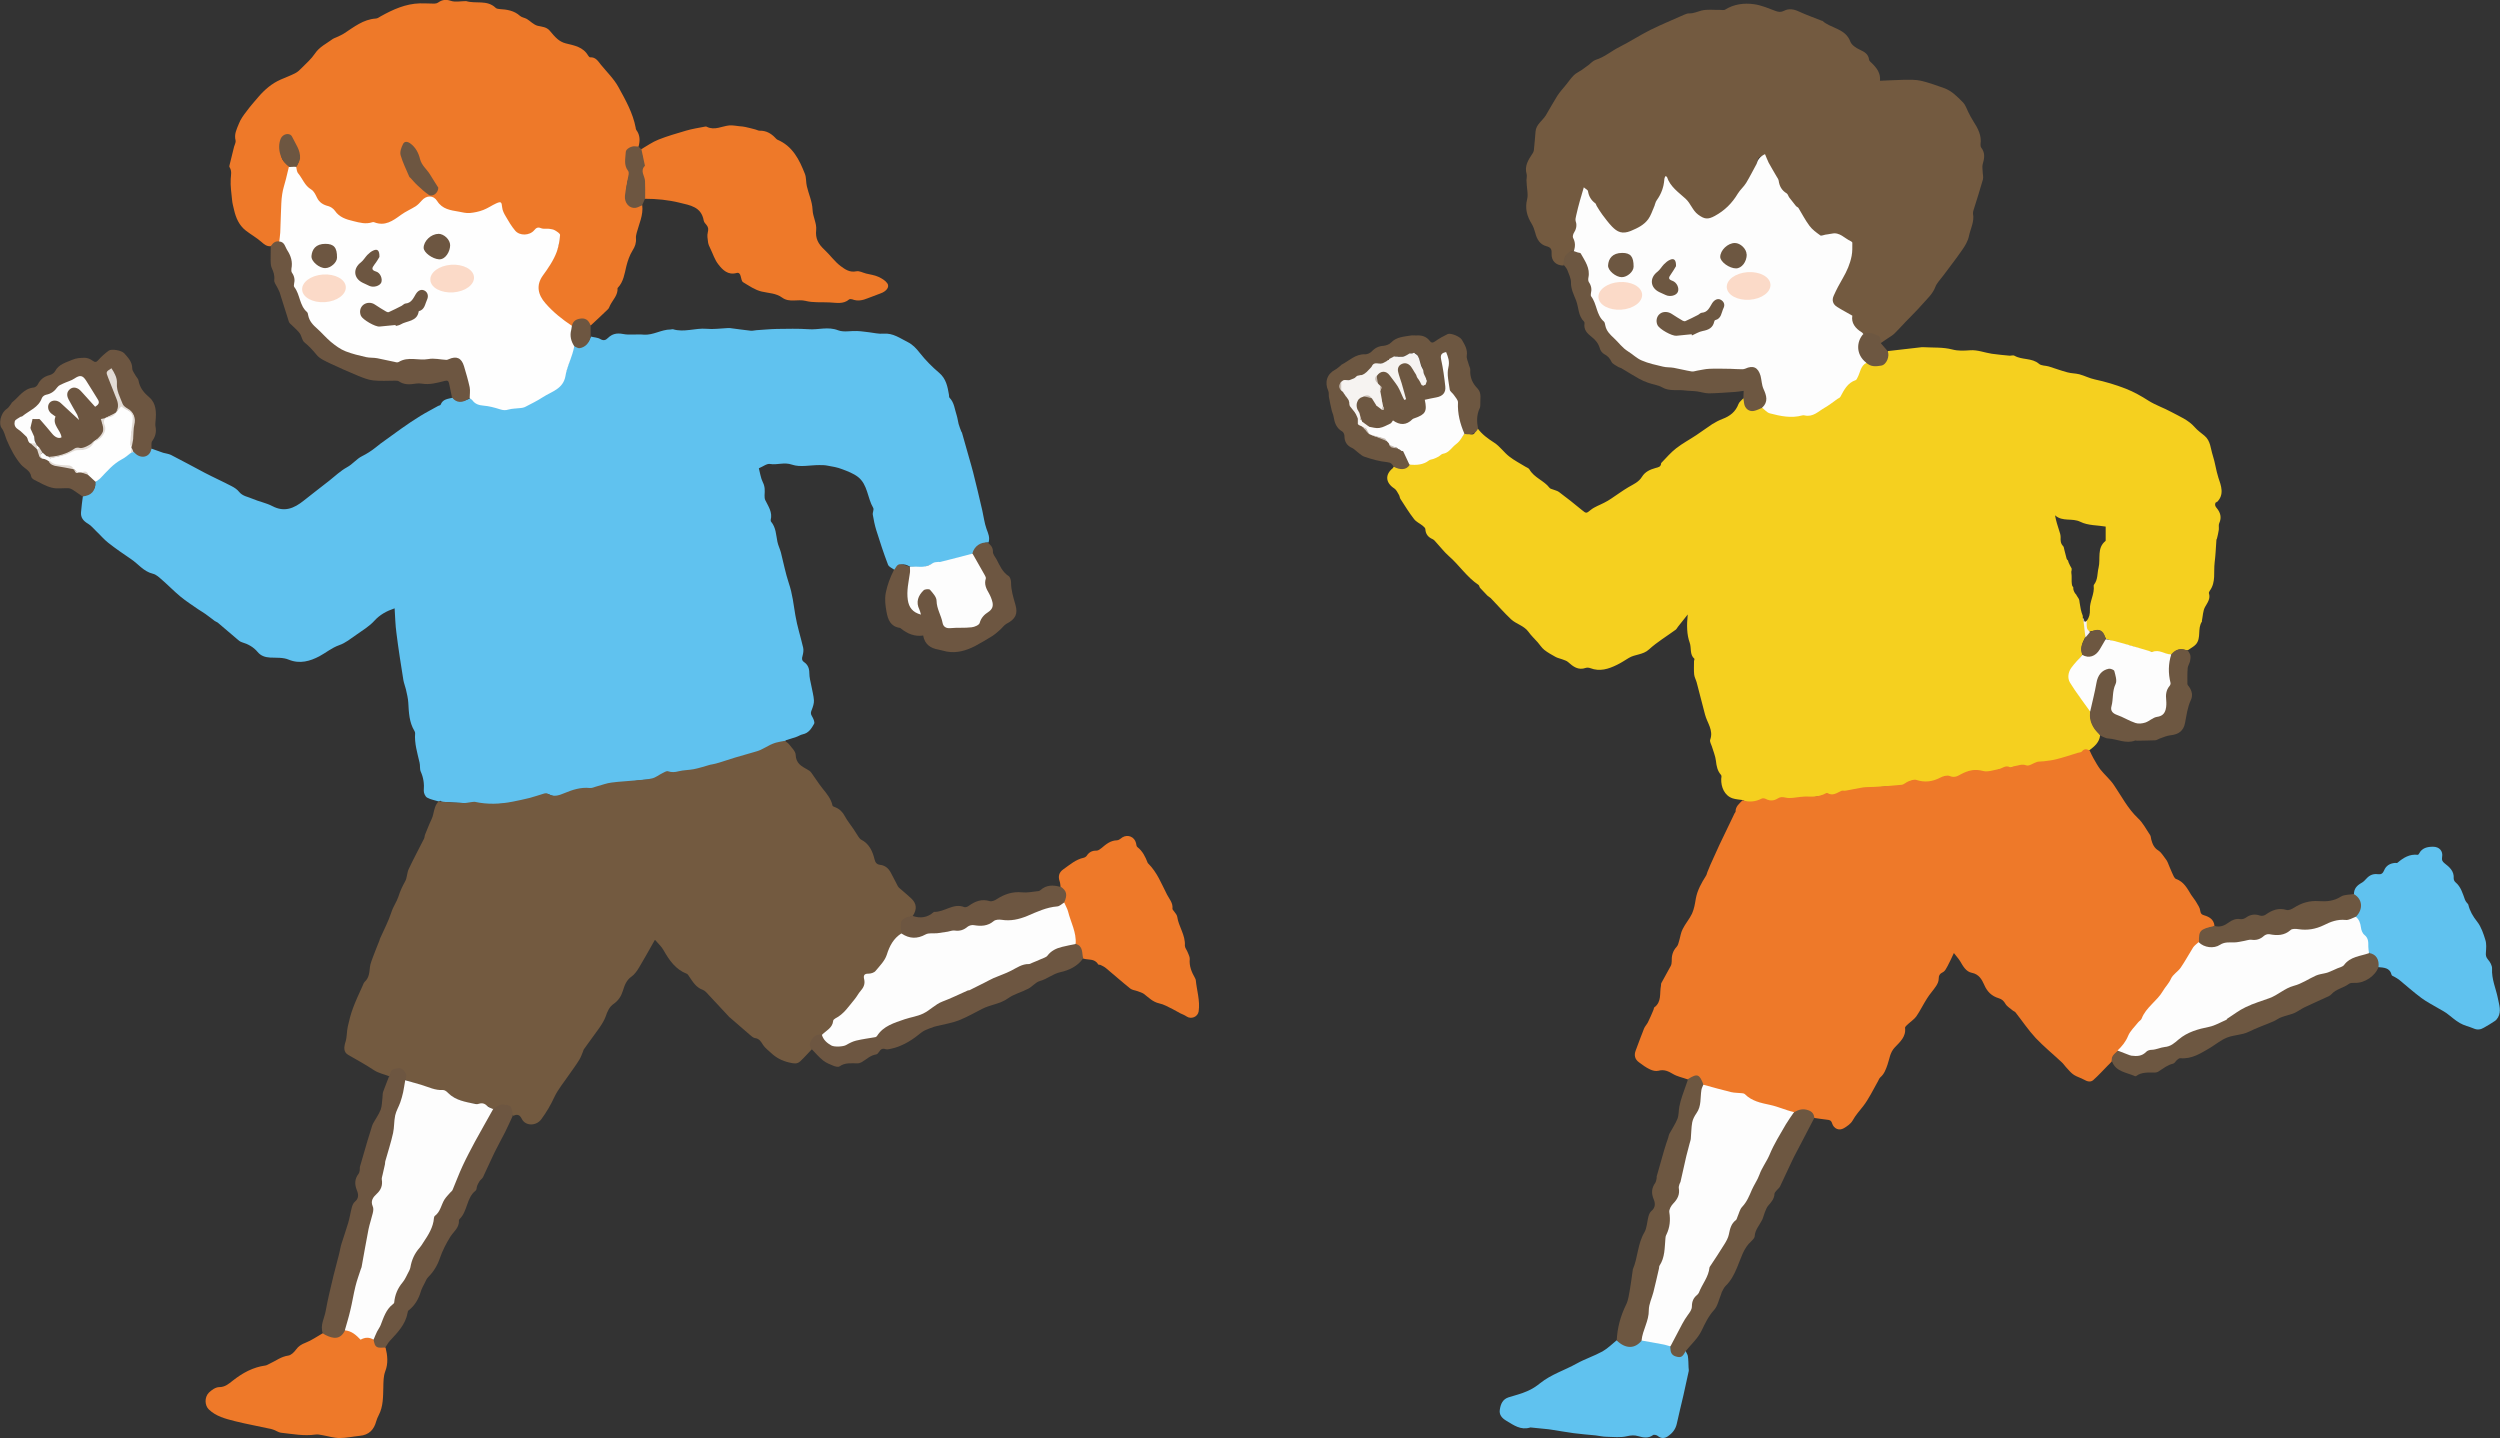 <?xml version="1.0" encoding="UTF-8"?><svg id="_レイヤー_2" xmlns="http://www.w3.org/2000/svg" viewBox="0 0 179.22 103.09"><rect x="0" y="0" width="179.22" height="103.09" fill="#333333" stroke="none"/><defs><style>.cls-1{fill:#f6f3f1;}.cls-1,.cls-2,.cls-3,.cls-4,.cls-5,.cls-6,.cls-7,.cls-8,.cls-9,.cls-10,.cls-11,.cls-12{stroke-width:0px;}.cls-2{fill:#60c2ef;}.cls-3{fill:#6d5741;}.cls-4{fill:#6d5641;}.cls-5{fill:#e2dbd5;}.cls-6{fill:#c8bdb4;}.cls-7{fill:#735a40;}.cls-8{fill:#fdfdfd;}.cls-9{fill:#f5d01f;}.cls-10{fill:#ee7929;}.cls-11{fill:#fbdac8;}.cls-12{fill:#fefefe;}</style></defs><g id="_レイヤー_1-2"><path class="cls-2" d="m31.47,57.46c-.29-.09-.6-.14-.85-.28-.14-.08-.25-.34-.24-.5.04-.48-.02-.93-.22-1.37-.08-.19-.03-.43-.08-.63-.16-.7-.38-1.39-.32-2.12,0-.05-.02-.11-.05-.16-.38-.63-.4-1.32-.44-2.03-.02-.32-.1-.63-.17-.95-.05-.22-.14-.43-.18-.65-.18-1.13-.36-2.26-.5-3.39-.08-.58-.09-1.16-.13-1.77-.59.2-1.06.46-1.45.89-.36.4-.85.69-1.3,1.01-.39.27-.78.59-1.22.74-.54.19-.96.55-1.43.8-.65.34-1.39.57-2.19.24-.4-.17-.88-.13-1.33-.15-.36-.02-.67-.12-.9-.4-.3-.36-.69-.57-1.13-.7-.13-.04-.25-.14-.36-.24-.45-.38-.9-.77-1.35-1.15-.07-.06-.16-.08-.23-.13-.23-.17-.45-.35-.68-.51-.16-.12-.34-.21-.51-.33-.43-.3-.87-.58-1.27-.91-.45-.37-.85-.79-1.29-1.17-.21-.18-.43-.41-.69-.47-.67-.16-1.05-.71-1.58-1.06-.55-.37-1.1-.75-1.62-1.16-.31-.24-.57-.56-.86-.83-.19-.18-.36-.4-.58-.53-.34-.2-.55-.44-.51-.84.03-.38.08-.75.13-1.12.15-.14.37-.13.53-.27.22-.19.4-.36.35-.67,0-.06.01-.11.04-.16.39-.26.63-.66.98-.97.31-.27.6-.55.97-.72.22-.1.4-.25.59-.39.06-.03.13-.03.2-.01.09.03.15.09.22.14.41.27.72.18.93-.26.02-.05.05-.1.11-.12.19.07.38.13.56.2.09.03.18.07.28.1.18.05.38.07.55.15.81.41,1.6.85,2.4,1.27.65.34,1.32.64,1.97.98.19.1.39.23.52.4.26.32.64.35.97.5.46.2.97.29,1.41.52.87.46,1.56.16,2.24-.38.6-.48,1.22-.95,1.83-1.43.42-.33.81-.71,1.28-.97.41-.22.69-.6,1.07-.79.36-.18.69-.39,1-.64.11-.09.22-.18.34-.27.49-.35.98-.71,1.47-1.06.45-.32.91-.63,1.38-.92.42-.26.86-.48,1.28-.72.06-.03.16-.04.18-.09.15-.41.53-.41.86-.5.42.39.85.24,1.29.03.05,0,.1,0,.13.04.43.47,1.02.45,1.58.53.07,0,.14,0,.2.03.38.26.77.18,1.16.02.03-.01.07-.02.1-.02.95.06,1.61-.61,2.39-.97.17-.08.33-.2.49-.3.3-.18.53-.39.64-.78.19-.68.46-1.34.59-2.04.02-.09.04-.18.12-.24.21-.04.4.11.62,0,.32-.14.49-.38.61-.68.23.06.48.06.67.18.23.13.38.08.54-.08.31-.3.63-.37,1.07-.29.48.1,1,0,1.5.05.68.05,1.26-.37,1.92-.37.06,0,.12-.03.17-.02.8.25,1.6-.1,2.41-.03.49.05.99-.03,1.49-.05.07,0,.14,0,.2,0,.5.06.99.14,1.49.19.13.01.26-.03.4-.04.49-.03.98-.08,1.47-.09.75-.01,1.5-.03,2.25.02.71.06,1.41-.21,2.14.08.4.15.89.03,1.35.05.29.01.58.06.87.09.34.04.69.13,1.02.1.69-.06,1.19.33,1.74.6.36.18.61.45.86.77.41.52.88,1,1.39,1.43.51.43.61,1,.71,1.58.01.07,0,.16.03.2.36.36.38.86.53,1.3.06.19.08.4.13.59.05.19.13.37.2.56,0,.02.03.03.04.06.17.6.34,1.2.51,1.8.1.35.2.69.29,1.04.23.92.45,1.83.66,2.75.1.44.15.89.3,1.31.12.33.26.62.15.97-.55.01-.88.33-1.11.79-.41.17-.8.42-1.27.39-.15,0-.28.07-.42.11-.58.18-1.2.2-1.76.47-.28.13-.64-.03-.97,0-.04,0-.09,0-.13-.03-.4-.24-.74-.21-1,.2-.02.03-.06.03-.09.04-.16-.12-.4-.21-.46-.37-.31-.81-.58-1.64-.84-2.47-.11-.36-.19-.74-.25-1.11-.03-.16.1-.37.03-.49-.42-.71-.39-1.66-1.08-2.21-.33-.26-.76-.42-1.16-.57-.33-.13-.69-.19-1.04-.25-.19-.04-.39-.04-.59-.04-.66,0-1.37.17-1.95-.03-.57-.2-1.06.04-1.58-.05-.22-.04-.49.18-.8.31.09.32.13.69.29,1.01.16.31.14.6.12.92,0,.11,0,.25.05.35.22.45.53.87.39,1.42,0,.04,0,.1.03.13.35.42.35.94.45,1.43.05.26.18.51.25.77.19.74.33,1.49.57,2.21.26.76.34,1.53.47,2.31.13.78.38,1.54.56,2.32.04.19,0,.4-.05.59-.06.19-.05.32.12.44.27.19.37.45.37.79,0,.31.09.62.15.93.06.34.16.68.18,1.02.01.22-.07.45-.15.66-.07.17-.11.28,0,.46.1.16.23.44.16.56-.18.32-.38.66-.81.75-.16.03-.31.14-.47.19-.25.09-.51.16-.76.24-.06.23-.24.22-.41.21-.28-.01-.51.05-.7.27-.13.14-.31.18-.48.24-.79.26-1.61.45-2.39.72-.68.24-1.4.31-2.07.61-.33.15-.71.23-1.09.21-.24,0-.48-.01-.7.09-.06.03-.14.04-.2.01-.37-.18-.64-.01-.92.21-.22.17-.48.24-.76.24-.61.01-1.21.12-1.8.23-.18.04-.36-.03-.54,0-.5.09-1.01.12-1.46.38-.08.05-.17.06-.26.05-.8-.11-1.51.19-2.24.45-.3.11-.59.14-.88-.02-.17-.09-.33-.05-.49.01-1.43.5-2.9.76-4.42.65-.88-.06-1.76-.07-2.63-.14-.11,0-.23,0-.32-.09Z"/><path class="cls-7" d="m31.47,57.46c.59.04,1.18.09,1.78.11.18,0,.37-.05.55-.07.08,0,.16-.03.23-.02.91.2,1.81.17,2.72-.01.41-.08.82-.17,1.23-.27.35-.09.7-.22,1.05-.32.07-.02.17-.02.22.01.4.27.81.14,1.18-.02.6-.25,1.2-.45,1.86-.38.17.02.36-.09.54-.13.34-.09.67-.22,1.01-.26.59-.08,1.2-.1,1.79-.16.37-.03.76-.05,1.12-.14.26-.06.48-.25.73-.37.13-.06.3-.18.41-.14.26.09.5.07.76,0,.35-.09.73-.08,1.09-.15.4-.08.79-.21,1.18-.32.13-.03.26-.04.39-.08.16-.04.31-.09.47-.14.3-.1.61-.2.91-.29.5-.15.99-.29,1.49-.43.11-.03.23-.07.34-.12.23-.11.46-.24.69-.36.13-.06.27-.12.41-.16.21-.06.43-.09.64-.13.11.08.23.15.31.25.18.24.46.49.47.75.02.61.41.82.83,1.05.11.06.22.13.29.23.28.38.52.78.82,1.15.3.37.6.73.7,1.21.01.06.14.1.22.13.31.13.51.34.67.64.17.32.4.59.6.89.13.19.25.4.38.59.05.07.11.15.18.19.58.29.82.83.96,1.4.06.25.16.38.41.41.36.04.6.26.76.56.18.32.33.65.51.98.04.07.1.12.16.17.27.24.55.46.81.71.38.37.4.76.11,1.22-.05.05-.11.08-.18.09-.53.14-.66.2-.62.98,0,.09.03.18,0,.26-.16.29-.55.37-.66.71-.04.1-.13.19-.14.31-.07.58-.45,1-.77,1.45-.19.26-.44.43-.76.46-.24.02-.29.15-.25.34.06.32-.06.57-.26.81-.41.51-.74,1.07-1.23,1.53-.18.17-.32.38-.56.47-.1.04-.17.11-.2.22-.12.45-.49.68-.81.96-.27.03-.55.02-.72.32-.14.23-.1.44-.09.67-.28.29-.55.6-.84.87-.23.21-.47.15-.78.08-.52-.12-.94-.34-1.32-.7-.19-.18-.41-.34-.55-.55-.15-.23-.26-.46-.58-.5-.14-.02-.27-.15-.39-.25-.48-.41-.95-.82-1.42-1.23,0,0-.02-.01-.03-.02-.48-.52-.97-1.05-1.46-1.57-.14-.15-.28-.33-.45-.39-.48-.17-.71-.57-.97-.95-.05-.07-.1-.17-.17-.2-.81-.31-1.26-.97-1.67-1.69-.15-.27-.39-.48-.6-.73.01,0-.02,0-.03,0-.37.65-.73,1.31-1.12,1.96-.15.25-.33.51-.56.67-.37.26-.49.64-.61,1.02-.12.38-.32.69-.65.92-.32.22-.46.55-.58.91-.11.3-.29.58-.47.84-.36.51-.74,1.01-1.1,1.52-.03.04-.03.11-.06.16-.08.2-.15.4-.26.58-.22.36-.47.7-.71,1.04-.37.55-.81,1.06-1.09,1.66-.26.56-.56,1.07-.92,1.56-.36.5-1.14.52-1.41-.03-.16-.33-.35-.32-.62-.21-.09-.05-.09-.15-.1-.24-.08-.47-.52-.66-.94-.42-.14.08-.26.19-.43.19-.04-.01,0,.03-.03,0-.53-.51-1.25-.3-1.87-.49-.45-.14-.87-.3-1.23-.61-.19-.16-.39-.26-.64-.24-.28.02-.53-.11-.79-.19-.55-.15-1.08-.4-1.64-.54-.12-.08-.08-.2-.07-.31.01-.27-.14-.45-.37-.49-.23-.04-.48,0-.6.27-.04.09-.06.2-.18.23-.36-.14-.76-.22-1.08-.43-.6-.4-1.23-.74-1.85-1.1-.35-.2-.31-.55-.19-.94.11-.34.08-.72.16-1.08.1-.45.21-.89.37-1.32.2-.54.45-1.07.69-1.6.04-.1.08-.22.16-.3.31-.29.33-.66.37-1.05.03-.26.14-.51.23-.76.14-.38.29-.74.44-1.12.02-.05.03-.11.05-.16.28-.63.61-1.25.82-1.9.13-.41.38-.74.5-1.11.12-.39.28-.73.48-1.09.15-.26.13-.62.26-.89.35-.74.73-1.45,1.1-2.18.04-.08.03-.18.06-.26.1-.26.21-.51.31-.76.1-.24.24-.48.29-.74.08-.35.14-.69.42-.94Z"/><path class="cls-10" d="m19.42,17.65c-.28.03-.47-.12-.67-.3-.35-.31-.77-.54-1.14-.83-.47-.37-.7-.9-.83-1.47-.05-.23-.12-.46-.14-.69-.05-.51-.13-1.03-.1-1.54.02-.29.09-.56-.08-.83-.03-.04-.02-.11,0-.17.1-.43.21-.86.32-1.3.04-.15.14-.32.11-.45-.12-.44.08-.82.23-1.19.12-.32.33-.61.54-.88.27-.37.57-.71.87-1.06.45-.52.96-.96,1.6-1.24.34-.15.7-.28,1.03-.45.18-.09.35-.25.49-.4.32-.32.67-.63.92-1,.33-.5.85-.73,1.29-1.06.07-.05.16-.07.24-.11.19-.09.39-.17.56-.28.71-.46,1.38-1.01,2.27-1.07.12,0,.25-.09.36-.16.88-.49,1.78-.9,2.81-.93.34-.01.69.02,1.04.02.09,0,.2-.03.27-.08.29-.2.55-.24.91-.12.32.11.71.02,1.07.02.01,0,.02-.01.03,0,.69.21,1.5-.11,2.11.48.06.06.18.08.28.09.54.03,1.05.11,1.47.49.12.11.33.13.49.22.26.16.49.42.78.49.31.07.62.08.85.34.19.22.37.45.59.63.16.13.36.24.57.29.61.15,1.24.25,1.6.87.03.05.1.13.14.13.4-.03.57.27.77.52.44.54.96,1.04,1.28,1.64.5.91,1.02,1.83,1.22,2.88.01.06.01.12.04.16.28.37.28.77.17,1.19-.02.02-.03.04-.05.04-.28.04-.62.01-.73.32-.13.38-.15.81.03,1.19.11.24.14.43.05.67-.17.43-.19.89-.17,1.34.03.67.47.92.93.67.06-.03.13-.05.2-.02.09.71-.23,1.34-.4,1.99-.03.12-.06.25-.05.37.03.33-.06.6-.24.88-.21.34-.35.74-.45,1.14-.13.54-.2,1.11-.61,1.54,0,0-.02.02-.02.02.04.5-.33.83-.53,1.23-.05.1-.08.22-.16.29-.4.39-.82.78-1.23,1.16-.07-.02-.1-.08-.14-.13-.35-.44-.79-.42-1.1.07-.02.04-.05.07-.09.1-.06.02-.12.03-.16,0-.83-.59-1.65-1.21-2.17-2.11-.22-.38-.17-.81-.01-1.21.17-.43.54-.73.74-1.14.28-.57.66-1.11.66-1.79,0-.32-.27-.63-.6-.64-.26,0-.52.02-.78-.04-.16-.04-.25.08-.34.17-.46.45-1.24.36-1.58-.18-.23-.37-.54-.7-.7-1.12-.06-.15-.14-.28-.14-.45,0-.27-.14-.28-.33-.19-.28.14-.54.32-.84.45-.16.07-.31.13-.48.16-.78.16-1.52-.04-2.26-.21-.28-.07-.49-.28-.66-.51-.13-.17-.31-.26-.5-.33-.15-.05-.32-.06-.4.08-.28.46-.77.6-1.18.87-.49.32-.92.74-1.51.88-.17.04-.33.13-.5.07-.34-.11-.7-.03-1.04-.06-.87-.08-1.78-.17-2.33-1.01-.08-.12-.21-.17-.34-.2-.41-.09-.72-.3-.91-.69-.14-.27-.35-.48-.58-.7-.36-.35-.64-.78-.85-1.25-.04-.1-.04-.2,0-.3.31-.4.29-.81.05-1.22-.12-.22-.2-.45-.3-.68-.09-.19-.22-.31-.44-.3-.23.01-.34.18-.37.38-.05.37-.06.74,0,1.11.04.22.17.39.35.52.11.08.23.15.27.29,0,.25-.06.5-.14.73-.19.54-.28,1.09-.29,1.65,0,.5-.11.99-.13,1.48-.01.28-.03.56.02.84.04.2.02.38-.09.55-.21.19-.52.17-.72.37Z"/><path class="cls-10" d="m45.98,10.69c.4-.23.79-.51,1.22-.68.65-.26,1.33-.45,2-.65.42-.12.85-.19,1.27-.27.07-.01.15-.04.2,0,.56.28,1.08-.05,1.62-.1.24-.02.49.04.73.06.13.01.27.02.4.05.25.05.49.12.73.18.11.03.21.09.31.09.45-.01.8.18,1.11.5.05.05.09.11.15.14,1.1.46,1.58,1.43,1.98,2.45.11.27.07.6.14.89.13.56.39,1.11.41,1.68.02.52.31.98.26,1.46-.07.61.16,1.01.58,1.4.41.38.74.86,1.18,1.19.3.22.64.47,1.11.37.22-.05.47.1.71.16.29.07.6.11.87.23.24.11.5.26.65.47.18.26-.06.58-.5.73-.3.11-.6.22-.9.34-.36.15-.73.23-1.11.08-.06-.02-.17-.03-.22,0-.43.37-.92.24-1.41.22-.58-.03-1.18.03-1.72-.11-.56-.14-1.16.14-1.67-.23-.45-.33-.97-.32-1.48-.44-.47-.11-.9-.41-1.33-.67-.1-.06-.13-.27-.17-.42-.04-.17-.12-.29-.3-.24-.6.17-.99-.21-1.29-.6-.27-.33-.4-.77-.59-1.16-.07-.14-.14-.29-.16-.44-.03-.24-.08-.49-.02-.71.05-.21.05-.36-.09-.53-.08-.09-.18-.2-.2-.31-.17-1-.97-1.1-1.74-1.29-.82-.2-1.64-.28-2.47-.28-.05-.3,0-.6-.03-.91-.02-.25-.06-.49-.17-.72-.06-.14-.1-.28-.04-.42.17-.42.1-.83-.02-1.25-.02-.08-.06-.15-.03-.23Z"/><path class="cls-10" d="m76.03,63.56c-.02-.12-.02-.25-.06-.36-.13-.38-.06-.66.27-.89.46-.32.88-.7,1.45-.82.08-.02.18-.08.22-.15.17-.26.4-.37.71-.36.11,0,.24-.1.34-.18.33-.28.65-.55,1.12-.56.13,0,.25-.13.38-.21.39-.24.87-.04.98.41.02.1.03.23.09.28.38.29.57.69.74,1.12,0,.02.02.04.04.06.64.63.95,1.45,1.35,2.23.17.33.44.6.39,1.02,0,.06.08.13.12.19.08.12.2.24.22.37.1.72.6,1.32.55,2.08,0,.15.13.3.19.45.06.17.17.34.16.51-.05.51.14.95.38,1.37.02.04.04.08.05.12.07.75.32,1.49.21,2.26-.06.4-.54.6-.88.36-.13-.09-.29-.15-.44-.22-.19-.1-.37-.21-.55-.3-.31-.15-.62-.34-.96-.41-.45-.1-.74-.4-1.07-.66-.13-.1-.31-.15-.47-.21-.18-.07-.39-.08-.53-.19-.59-.47-1.16-.98-1.75-1.47-.12-.1-.26-.16-.4-.23-.05-.02-.14,0-.16-.04-.25-.44-.72-.29-1.09-.42-.04-.04-.07-.09-.08-.15-.07-.36-.19-.69-.51-.91-.11-1-.45-1.93-.82-2.86,0-.03-.01-.07,0-.1.19-.42.11-.79-.21-1.12Z"/><path class="cls-10" d="m27.64,96.6c.14.57.2,1.14-.02,1.7-.14.38-.13.76-.14,1.15-.02.67,0,1.37-.33,2-.07.14-.14.29-.18.44-.16.61-.53.98-1.17,1.04-.49.05-.98.16-1.46.16-.42,0-.83-.14-1.25-.21-.15-.03-.32-.06-.47-.04-.83.12-1.65-.04-2.47-.13-.23-.03-.44-.21-.68-.26-.88-.2-1.76-.35-2.63-.57-.67-.17-1.35-.34-1.87-.84-.29-.28-.33-.86,0-1.2.19-.19.49-.4.74-.4.43,0,.69-.24.97-.46.7-.55,1.45-.97,2.35-1.09.1-.01.2-.09.3-.13.44-.2.82-.51,1.33-.58.21-.03.42-.24.56-.43.18-.25.39-.38.68-.49.44-.17.84-.46,1.25-.69.19-.06.31.11.46.17.4.14.73.11.99-.26.04-.06.08-.11.14-.14.37-.06.64.15.89.37.16.14.3.2.51.15.23-.05.47-.04.66.14.06.05.09.13.1.2.06.26.22.37.48.34.09,0,.18-.02.24.06Z"/><path class="cls-4" d="m6.85,34.52c.01.67-.29,1.01-.94,1.07-.23-.16-.45-.32-.68-.47-.09-.06-.2-.11-.31-.12-.4-.02-.83.06-1.21-.04-.45-.11-.86-.37-1.27-.57-.08-.04-.19-.14-.2-.22-.07-.45-.48-.58-.72-.85-.44-.51-.77-1.15-1.04-1.78-.12-.29-.16-.59-.37-.86-.19-.24-.13-1.02.39-1.38.12-.08.2-.23.3-.35.02-.03.03-.07.05-.09.5-.39.84-1.01,1.57-1.08.11-.01.24-.12.29-.22.18-.36.45-.57.85-.67.15-.04.32-.15.39-.28.26-.51.79-.62,1.24-.82.27-.12.59-.14.89-.14.19,0,.4.09.56.21.18.13.27.11.41-.05.22-.25.47-.47.74-.67.19-.15.92-.03,1.12.19.27.31.57.61.57,1.08,0,.17.14.33.23.5.07.13.2.24.22.37.09.53.39.88.79,1.22.48.42.49,1.06.43,1.67-.01.14-.03.29,0,.43.07.38-.01.7-.24,1.02-.09.12-.04.34-.05.52-.1.7-.84.79-1.25.27-.1-.08-.13-.21-.19-.31-.01-.03-.02-.06-.03-.09.17-.54-.02-1.11.18-1.66.16-.4-.05-.8-.44-1.01-.33-.18-.53-.48-.58-.83-.07-.46-.33-.89-.23-1.39.04-.19-.14-.35-.25-.5-.03-.05-.09-.07-.15-.05-.09.04-.14.11-.15.21-.01.11.04.2.09.29.24.46.39.96.58,1.45.13.34.23.7-.04,1.03-.02.03-.04.05-.06.07-.23.17-.53.21-.74.4-.03.02-.06.03-.09.04-.13.03-.19.06-.12.23.21.53.09.91-.39,1.2-.17.11-.33.23-.47.38-.22.25-.5.35-.82.3-.17-.03-.28.04-.43.12-.52.28-1.07.52-1.69.51-.07,0-.13-.01-.19-.04-.06-.03-.1-.07-.15-.11-.07-.06-.14-.11-.2-.18-.1-.09-.14-.21-.21-.32-.05-.06-.13-.1-.18-.17-.04-.06-.05-.13-.08-.19-.01-.02-.02-.05-.03-.08-.02-.04-.03-.08-.05-.11,0-.03-.02-.05-.02-.08,0-.09-.02-.17-.07-.25-.09-.16-.2-.31-.23-.5-.01-.05-.03-.09-.04-.14-.05-.22,0-.42.14-.59.04-.04.08-.07.13-.09.12-.04.24-.04.37,0,.08.03.15.08.22.13.34.21.48.6.74.88.15.16.3.3.55.37.01-.27-.12-.46-.23-.64-.11-.19-.2-.38-.17-.61.02-.14-.04-.24-.15-.32-.12-.08-.22-.19-.27-.34-.09-.24-.07-.48.13-.65.2-.17.48-.22.66-.05.41.39.93.67,1.25,1.06-.12-.28-.32-.6-.51-.93-.02-.04-.05-.08-.07-.12-.2-.38-.17-.7.09-.89.28-.2.65-.13.93.2.23.28.47.55.73.8.08.08.15.19.28.09.12-.09.07-.21,0-.3-.28-.45-.58-.89-.86-1.34-.17-.27-.34-.3-.6-.11-.3.22-.61.39-.99.41-.18,0-.27.14-.37.27-.19.25-.42.44-.74.49-.19.03-.29.15-.37.31-.15.34-.38.59-.72.78-.33.19-.6.46-.99.56-.25.06-.25.41-.03.62.2.18.43.33.59.56.02.02.03.05.05.08.01.02.03.05.04.08.02.05.04.1.07.15.02.05.05.09.08.14.03.03.06.05.09.07.04.02.07.04.11.07.11.15.26.25.39.38.02.02.04.05.06.07.18.16.05.47.28.61.06.02.12.03.17.04.1.04.2.09.3.14.03.02.05.04.08.06.23.29.57.29.89.3.27.01.54.05.79.16.03.01.06.03.08.05.11.09.13.3.35.24.06-.01.13,0,.19,0,.16.04.33.05.48.13.22.14.52.21.52.56Z"/><path class="cls-4" d="m77.12,67.67c.54.15.43.64.53,1.03-.39.57-1.03.86-1.62.99-.56.12-.96.5-1.49.64-.3.08-.53.4-.83.55-.47.25-1.02.38-1.45.69-.57.41-1.27.45-1.86.76-.55.28-1.09.59-1.67.82-.46.18-.97.26-1.45.38-.11.03-.22.04-.32.08-.22.08-.44.15-.65.25-.18.09-.34.22-.49.34-.61.49-1.29.86-2.07,1.01-.09.02-.19.03-.27,0-.21-.07-.34,0-.45.18-.05.08-.14.19-.22.2-.42.06-.71.37-1.05.56-.09.05-.19.08-.29.08-.44,0-.89-.07-1.29.22-.09.06-.29.01-.42-.04-.27-.11-.55-.22-.77-.4-.29-.23-.53-.53-.8-.8-.19-.19-.15-.44-.05-.61.17-.28.41-.52.81-.42.13.02.18.13.24.22.35.54,1.04.68,1.56.33.09-.07.19-.15.3-.16.51-.04.98-.23,1.47-.35.16-.04.3-.07.42-.19.65-.71,1.51-1,2.43-1.16.22-.04.42-.08.59-.23.1-.09.23-.13.37-.17.12-.03.25-.06.33-.16.28-.33.7-.46,1.03-.7.12-.09.26-.15.4-.17.33-.05.62-.19.9-.37.34-.22.77-.24,1.12-.46.13-.08.29-.13.4-.25.2-.2.45-.29.72-.36.43-.12.83-.35,1.24-.53.43-.19.86-.36,1.31-.53.53-.2,1.11-.32,1.56-.77.4-.4,1-.5,1.56-.58.09-.01.18,0,.25.08Z"/><path class="cls-4" d="m24.73,95.37c-.32.68-.84.62-1.4.33-.07-.03-.13-.08-.19-.12-.21-.57.12-1.08.21-1.61.15-.85.36-1.69.56-2.53.13-.53.27-1.06.41-1.59.06-.25.1-.51.18-.75.15-.48.32-.95.46-1.43.11-.36.16-.74.26-1.11.04-.15.11-.32.22-.41.3-.25.26-.54.14-.83-.17-.43-.16-.81.13-1.18.05-.07.06-.17.08-.25.01-.08-.01-.16.01-.24.18-.62.36-1.24.54-1.86.09-.3.19-.6.28-.9.03-.11.06-.22.11-.32.18-.34.42-.66.56-1.02.1-.27.09-.59.13-.89.02-.13,0-.28.05-.4.13-.36.27-.71.41-1.07.04-.06.1-.11.1-.17,0-.41.32-.4.58-.44.3-.04.43.22.55.41.06.1-.02.29-.04.44.04.05.09.12.07.18-.14.47-.03,1-.32,1.44-.35.54-.41,1.16-.47,1.77-.03.24-.05.47-.16.69-.07.12-.1.25-.12.39-.11.83-.3,1.63-.56,2.42-.01.03-.03.07-.02.1.1.56-.13.98-.52,1.36-.15.15-.18.35-.15.57.07.52.02,1.04-.21,1.52-.07.14-.09.28-.09.43,0,.6-.07,1.2-.35,1.75-.03.06-.05.13-.05.2,0,.58-.28,1.09-.4,1.64-.13.57-.32,1.12-.4,1.7-.08.53-.29,1.02-.42,1.54-.02.1-.1.18-.17.25Z"/><path class="cls-4" d="m27.64,96.6c-.17,0-.35.03-.52,0-.28-.07-.28-.33-.34-.55-.16-.16-.04-.32.04-.42.34-.43.42-.98.7-1.43.02-.03.02-.07.04-.09.38-.51.75-1.03.83-1.69.38-.36.47-.9.81-1.28.08-.09.1-.2.12-.31.09-.55.36-1,.68-1.46.4-.57.9-1.12.95-1.88,0-.1.03-.21.1-.29.51-.54.57-1.36,1.19-1.83.02-.01.04-.03.04-.05.11-.49.38-.9.62-1.33.14-.25.2-.54.36-.8.3-.49.49-1.03.75-1.54.35-.68.72-1.36,1.13-2.01.05-.08.12-.14.21-.16.23-.11.47-.32.68-.3.52.06.69,0,.72.83-.18.38-.35.77-.54,1.15-.25.49-.52.97-.76,1.46-.28.58-.54,1.17-.82,1.76-.05.11-.17.18-.24.28-.07.1-.13.22-.18.34-.05.11-.03.29-.11.35-.67.52-.57,1.48-1.16,2.05-.02.02-.05.06-.04.09.03.52-.37.79-.61,1.16-.3.48-.57,1-.75,1.53-.18.53-.45.98-.84,1.37-.11.11-.18.27-.25.42-.1.2-.22.4-.28.61-.16.55-.44,1.02-.89,1.37-.04.03-.05.1-.06.16-.15.84-.72,1.42-1.27,2.01-.13.14-.22.32-.33.48Z"/><path class="cls-4" d="m19.42,17.65c.14-.24.33-.39.62-.34.22-.13.34.04.43.18.35.53.68,1.08.55,1.76-.02.11.02.22.08.33.06.11.12.23.1.35-.08.49.18.89.34,1.32.13.37.34.7.51,1.05.26.52.53.97.95,1.39.69.69,1.4,1.26,2.35,1.58.92.31,1.89.28,2.81.55.19.06.38.02.56-.07.15-.07.32-.14.49-.12.87.08,1.74-.06,2.6.02.16.02.31-.02.46-.07.44-.14.81.02,1,.44,0,.02.02.04.03.06.16.66.36,1.3.51,1.96.04.17.11.39-.15.49-.49.39-.94.38-1.26-.05-.07-.34-.14-.68-.21-1.01-.04-.18-.13-.21-.32-.16-.54.14-1.08.29-1.65.19-.13-.02-.27-.02-.4,0-.43.07-.85.1-1.24-.17-.07-.04-.17-.04-.26-.04-.53,0-1.06.04-1.57-.02-.37-.04-.73-.19-1.08-.33-.67-.28-1.34-.57-1.99-.88-.35-.17-.76-.34-.99-.63-.27-.33-.54-.62-.87-.89-.17-.14-.19-.44-.33-.64-.15-.21-.35-.37-.53-.55-.09-.09-.21-.17-.25-.28-.23-.71-.45-1.42-.67-2.13-.04-.12-.12-.23-.17-.35-.08-.17-.23-.35-.21-.51.04-.33-.05-.59-.18-.87-.07-.17-.08-.37-.08-.56,0-.34,0-.68.01-1.02Z"/><path class="cls-4" d="m69.71,39.67c.13-.52.62-.85,1.12-.76.19.17.36.33.35.65,0,.18.16.36.26.54.23.44.42.91.87,1.2.11.08.17.3.17.46,0,.55.16,1.06.31,1.58.2.68,0,1.05-.64,1.38-.18.1-.3.29-.46.43-.18.16-.36.32-.56.45-.41.25-.82.5-1.24.72-.63.32-1.3.52-2.02.39-.2-.04-.39-.1-.59-.14-.58-.1-.99-.38-1.1-1.01-.62.09-1.13-.13-1.59-.5-.03-.02-.05-.05-.09-.05-.67-.1-.85-.6-.95-1.16-.08-.45-.14-.87-.05-1.36.12-.58.31-1.09.57-1.6.16-.17.21-.48.53-.44.21.03.41.12.61.18.19.17.09.37.07.57-.09.63-.23,1.26-.11,1.91.07.37.31.68.65.77.05-.08,0-.15-.03-.22-.21-.52-.06-.95.29-1.34.19-.22.42-.26.63-.07.25.23.51.47.52.84.02.53.3.99.4,1.5.05.25.22.38.49.37.51-.03,1.02-.05,1.52-.08.28-.02.5-.14.58-.43.09-.29.35-.44.55-.63.29-.28.37-.59.19-.97-.08-.17-.2-.33-.29-.5-.07-.14-.17-.3-.15-.45.11-.58-.3-.94-.53-1.37-.14-.26-.35-.5-.29-.83Z"/><path class="cls-4" d="m76.03,63.56c.44.29.51.58.26,1.14-.1.29-.3.41-.6.4-.11,0-.23-.02-.34.03-.6.29-1.27.4-1.86.71-.42.22-.88.31-1.35.25-.4-.05-.77-.07-1.13.2-.31.24-.72.19-1.09.14-.23-.03-.41,0-.6.15-.25.2-.55.31-.89.24-.16-.03-.32,0-.46.08-.27.16-.55.18-.85.13-.32-.06-.62-.01-.92.15-.44.24-.91.24-1.37,0-.1-.05-.22-.09-.22-.23-.01-.27-.06-.55-.02-.82.01-.12.17-.25.29-.32.16-.08.36-.11.54-.15.55.19,1.06.13,1.51-.27,0,0,.02-.02.03-.02.75.03,1.38-.66,2.17-.34.09.03.24-.03.33-.1.45-.32.92-.51,1.49-.33.14.04.36-.04.5-.14.56-.36,1.14-.56,1.82-.49.38.04.78-.05,1.17-.09.05,0,.11-.04.15-.07.42-.38.91-.38,1.42-.23Z"/><path class="cls-4" d="m45.98,10.69c.08.39.17.78.25,1.17,0,.01,0,.03,0,.03-.37.37,0,.72.01,1.09.02.41.01.83.01,1.24-.07.17-.15.33-.22.5-.16.06-.31.16-.47.18-.44.06-.81-.35-.76-.87.06-.52.18-1.04.27-1.55.01-.08,0-.18-.05-.24-.32-.42-.18-.89-.16-1.34,0-.23.43-.45.68-.41.08.01.15.02.23.02.07.06.14.13.2.19Z"/><path class="cls-4" d="m41,23.36c.08-.39.37-.51.72-.53.34-.01.52.22.62.51,0,.27,0,.54,0,.81-.08.42-.38.75-.79.81-.12.02-.26-.09-.39-.14-.44-.36-.5-.89-.16-1.46Z"/><path class="cls-12" d="m41,23.36c-.02.1-.03.19-.05.29-.11.42-.02.81.22,1.17-.04.18-.08.37-.14.55-.16.52-.4,1.03-.49,1.57-.16.95-.99,1.12-1.62,1.53-.41.27-.85.48-1.29.71-.08.04-.19.06-.29.07-.3.04-.61.03-.89.11-.22.07-.39.05-.61-.02-.38-.12-.78-.23-1.17-.26-.34-.03-.61-.11-.81-.39-.04-.06-.13-.09-.19-.14,0-.26.05-.54,0-.79-.11-.51-.26-1.02-.41-1.52-.18-.58-.53-.74-1.09-.49-.05.02-.11.05-.16.05-.43-.02-.88-.14-1.3-.06-.71.13-1.45-.21-2.13.21-.07.04-.18.03-.26,0-.43-.08-.85-.19-1.28-.27-.26-.05-.54-.02-.8-.08-.49-.11-.98-.23-1.45-.41-.39-.15-.74-.41-1.08-.69-.34-.29-.63-.63-.95-.92-.33-.29-.59-.56-.67-.99-.01-.08-.03-.17-.08-.22-.55-.47-.49-1.25-.91-1.79-.04-.05-.04-.15-.02-.22.07-.29.03-.56-.15-.81-.05-.07-.05-.19-.04-.28.1-.49-.03-.92-.29-1.32-.16-.24-.19-.61-.58-.64.02-.21.06-.43.07-.64.02-.47.03-.94.05-1.41.02-.45.02-.9.09-1.34.05-.37.18-.72.27-1.09.07-.29.14-.58.21-.87.17-.07.35-.1.52-.02.04.16.04.36.14.48.32.38.47.89.95,1.17.18.11.3.36.4.57.17.36.46.53.83.62.17.05.36.18.46.33.32.47.81.62,1.32.74.45.11.89.24,1.36.08.04-.01.1-.02.13,0,.78.31,1.34-.1,1.93-.53.33-.24.71-.4,1.06-.62.16-.11.3-.26.43-.41.34-.38.83-.39,1.1.04.37.59.96.66,1.54.76.26.05.53.12.8.1.33-.03.66-.1.97-.22.32-.12.61-.33.92-.47.36-.16.39-.1.43.29.02.22.14.45.26.65.2.35.41.7.67,1.01.32.39,1.04.37,1.37-.03.14-.17.26-.24.49-.14.16.07.38.02.57.04.14.02.3.04.42.11.15.09.38.23.37.34-.03.4-.1.8-.23,1.18-.23.63-.61,1.18-1.01,1.73-.49.69-.35,1.37.2,1.99.55.63,1.19,1.14,1.88,1.6Z"/><path class="cls-8" d="m69.71,39.67c.3.52.59,1.05.89,1.57.04.07.09.17.07.24-.13.4.03.72.23,1.06.11.2.2.42.25.64.06.29-.02.51-.31.7-.27.17-.51.41-.61.78-.04.15-.37.29-.58.31-.5.06-1.01.01-1.51.06-.33.03-.52-.11-.57-.38-.1-.54-.42-1-.43-1.58,0-.27-.27-.56-.47-.79-.06-.07-.37-.05-.46.04-.39.38-.57.84-.3,1.38.05.1.07.22.11.36-.6-.16-.86-.52-.94-1.04-.1-.67.06-1.31.15-1.96.02-.14,0-.29,0-.43.2,0,.4-.02.59,0,.38.03.73-.04,1.05-.26.11-.08.28-.07.42-.09.04,0,.09.02.13,0,.6-.15,1.2-.3,1.8-.46.17-.04.34-.09.51-.14Z"/><path class="cls-12" d="m5.84,33.87h-.21c-.19.03-.2-.21-.36-.23l.03-.02-.03.02c-.21-.23-.49-.22-.77-.23-.34-.02-.71.02-.94-.32-.03-.07-.03-.14,0-.21.19-.12.43-.11.64-.17.39-.11.77-.24,1.11-.46.1-.06.21-.05.33-.04.38.03.72-.07.94-.41.09-.13.2-.21.33-.28.45-.23.64-.64.47-1.12-.07-.2.04-.29.13-.41v.02s0-.02,0-.02c.24-.15.56-.16.77-.39h0c.1-.09.18-.19.22-.33.05-.22.18-.24.35-.11.08.06.15.13.25.18.47.25.62.6.46,1.12-.09.3-.16.58-.06.89.04.1-.02.2-.06.29-.07.17-.08.32,0,.49h0c.06.13.08.25-.06.34-.21.16-.41.34-.65.46-.62.33-1.05.85-1.52,1.34-.1.11-.24.18-.36.27-.18-.17-.36-.33-.54-.5-.1-.2-.3-.13-.47-.16Z"/><path class="cls-5" d="m9.38,32.45c.02-.11.04-.23.06-.34.05.1.1.21.14.31-.07,0-.14.02-.21.03Z"/><path class="cls-8" d="m35.37,79.48c-.23.41-.46.82-.69,1.23-.21.38-.43.76-.64,1.15-.3.57-.61,1.14-.88,1.73-.26.56-.47,1.13-.71,1.7-.03.08-.11.14-.17.2-.14.16-.29.31-.41.49-.24.38-.29.88-.69,1.18-.04.03-.07.1-.07.15-.05.68-.41,1.23-.77,1.77-.08.12-.15.25-.25.36-.37.41-.58.88-.67,1.42-.03.15-.11.28-.18.42-.12.22-.21.45-.37.64-.36.43-.56.9-.61,1.45,0,.05-.06.1-.1.13-.49.38-.66.95-.87,1.49-.06.16-.18.31-.26.47-.09.19-.17.38-.25.58-.3-.19-.61-.18-.93,0-.32-.33-.64-.63-1.13-.67.13-.47.28-.94.39-1.42.14-.57.23-1.16.37-1.73.1-.42.26-.84.39-1.25.01-.04.04-.08.05-.13.17-.91.32-1.83.5-2.73.08-.38.21-.75.3-1.13.04-.16.07-.36,0-.5-.17-.39.02-.65.28-.89.31-.28.44-.61.37-1.03-.02-.11.04-.24.06-.36.06-.25.12-.5.17-.75.01-.07,0-.14.02-.2.19-.68.41-1.35.56-2.03.09-.41.06-.85.15-1.26.07-.32.25-.61.36-.92.09-.24.15-.49.21-.74.06-.29.1-.58.15-.86.39.11.79.22,1.18.34.5.15.98.4,1.53.36.12,0,.27.11.36.21.55.55,1.29.65,2,.8.06.01.14,0,.2-.02.24-.08.43-.03.61.16.1.1.27.14.4.21Z"/><path class="cls-8" d="m64.64,66.93c.56.37,1.11.39,1.71.06.23-.13.57-.06.85-.09.25-.03.5-.07.74-.11.17-.03.35-.11.51-.08.35.05.64-.04.91-.27.11-.09.3-.14.44-.12.52.09,1,.08,1.44-.29.13-.11.39-.12.57-.09.65.1,1.23-.03,1.84-.28.68-.29,1.37-.62,2.14-.68.17-.01.33-.18.5-.28.09.22.22.42.28.65.19.77.61,1.49.54,2.32-.32.07-.65.13-.97.21-.41.1-.78.27-1.05.63-.1.13-.31.17-.47.25-.21.1-.43.18-.64.27-.07.03-.14.08-.22.08-.49-.01-.87.27-1.28.48-.41.21-.85.35-1.26.53-.22.1-.43.22-.65.33-.36.18-.72.36-1.08.54-.03.01-.07,0-.1.01-.61.27-1.21.57-1.83.8-.52.2-.88.62-1.38.86-.44.21-.89.26-1.33.41-.74.26-1.52.47-1.98,1.2-.02.03-.07.07-.11.08-.46.08-.93.14-1.39.25-.24.06-.48.18-.7.31-.21.13-.85.16-1.07.04-.32-.18-.57-.4-.68-.76.3-.31.76-.49.81-1.01,0-.06.08-.13.15-.17.62-.31.97-.88,1.39-1.38.16-.19.27-.42.43-.6.21-.24.33-.49.25-.83-.06-.24-.02-.41.31-.4.17,0,.41-.07.51-.2.3-.36.66-.72.8-1.15.2-.64.48-1.17,1.04-1.53Z"/><path class="cls-4" d="m31.42,13.46c0,.39-.43.68-.68.51-.28-.19-.53-.42-.78-.65-.2-.18-.37-.39-.55-.58-.02-.02-.06-.04-.07-.07-.21-.51-.47-1.01-.62-1.54-.07-.24.05-.56.17-.8.1-.21.31-.2.52-.05.39.28.6.7.7,1.12.12.46.47.72.7,1.08.21.35.44.7.62.99Z"/><path class="cls-4" d="m21.26,11.95c-.17,0-.35.01-.52.02-.62-.42-.9-1.32-.62-2.02.15-.37.67-.48.83-.13.23.49.6.95.56,1.53-.02.2-.16.4-.24.6Z"/><path class="cls-8" d="m2.32,30.1c-.05.2-.1.39-.14.59.02.01.02.03.02.04,0,.02,0,.02,0,.02.08.18.17.37.25.55,0,.09.03.18.03.27.01.03.02.06.03.1,0,.01.01.02.02.04.02.03.04.06.05.08-.11.26-.25.01-.37.01-.03-.02-.06-.04-.09-.05-.04-.02-.04-.08-.08-.1-.02-.05-.03-.09-.05-.14,0-.05-.03-.1-.06-.14v-.03s-.02-.02-.02-.02c-.21-.19-.4-.41-.64-.56-.23-.15-.26-.37-.21-.56.04-.13.27-.22.41-.32.04-.02.1-.01.13-.04.49-.41,1.16-.62,1.4-1.3.04-.11.19-.22.3-.24.36-.07.61-.25.82-.55.08-.12.26-.18.4-.25.27-.13.57-.2.81-.36.39-.26.58-.26.84.14.29.44.55.9.84,1.35.17.26.03.39-.19.53-.32-.35-.63-.7-.95-1.05-.07-.07-.14-.16-.22-.21-.22-.14-.45-.17-.66.02-.23.21-.2.47-.07.72.19.37.41.72.61,1.08.06.12.09.26.14.39-.46-.42-.89-.82-1.32-1.22-.24-.22-.61-.23-.79-.02-.18.2-.14.55.1.76.09.08.2.14.32.23-.25.61.37.96.43,1.49-.19.12-.47,0-.69-.28-.26-.32-.53-.63-.8-.94-.05-.05-.09-.12-.18-.09-.11,0-.22,0-.33,0-.06-.02-.09,0-.1.06Z"/><path class="cls-5" d="m9.44,32.11c-.04-.12-.12-.25-.11-.36.05-.56.12-1.11.18-1.67.03-.33-.1-.56-.41-.69-.16-.07-.3-.18-.41-.25-.15.17-.28.31-.41.46.22-.3.22-.62.09-.96-.21-.52-.41-1.05-.62-1.57-.16-.41-.17-.41.24-.67.21.34.42.63.39,1.12-.03.47.23.97.41,1.43.05.14.22.26.36.34.43.23.6.7.48,1.16-.07.28-.05.59-.08.89,0,.08,0,.15-.02.23-.03.18-.07.37-.1.55Z"/><path class="cls-5" d="m7.52,29.98c-.09.18-.09.35,0,.55.13.34-.17.85-.54,1.03-.1.05-.22.1-.26.19-.26.45-.66.52-1.14.52-.29,0-.57.24-.86.33-.36.11-.73.17-1.1.26-.05-.02-.07-.06-.07-.11.66-.05,1.27-.22,1.82-.61.06-.04.14-.04.21-.05.05,0,.11.02.17.03.48.04,1.61-.81,1.65-1.29.02-.25-.1-.51-.17-.79.07-.01.19-.04.3-.06Z"/><path class="cls-5" d="m3.6,33.06c.28.28.64.26,1,.29.25.02.55-.05.68.29-.42-.08-.83-.17-1.25-.23-.24-.04-.43-.12-.54-.34.04-.03.08-.03.12,0Z"/><path class="cls-8" d="m3.6,33.06s-.08,0-.12,0c0,0-.01-.01-.01-.01-.09-.06-.17-.11-.27-.14-.07-.01-.13-.02-.2-.04-.2-.23-.19-.28.06-.41.07.06.13.11.2.17.04.01.05.09.12.07.05.02.11.04.16.06.02.04.05.07.07.11,0,.07,0,.13,0,.2Z"/><path class="cls-5" d="m3.05,32.46c-.19.11-.15.26-.06.41-.06-.05-.15-.09-.17-.16-.06-.15-.1-.31-.15-.47.04-.06.09-.12.17-.12.07.11.14.23.21.34Z"/><path class="cls-5" d="m2.2,31.79c.12,0,.25,0,.37-.01.03.05.05.1.08.15.03.09.06.17-.01.26-.15-.13-.29-.27-.44-.4Z"/><path class="cls-5" d="m8.28,29.6c-.15.33-.49.29-.77.39.26-.13.51-.26.77-.39Z"/><path class="cls-5" d="m5.84,33.87c.2-.07.4-.15.47.16-.16-.05-.31-.11-.47-.16Z"/><path class="cls-5" d="m5.27,33.64c.12.08.24.16.36.24-.25.12-.25-.15-.36-.24Z"/><path class="cls-8" d="m2.64,32.19c0-.09,0-.17.01-.26.06.06.13.12.19.19-.06.04-.11.08-.17.12-.02,0-.03-.03-.03-.05Z"/><path class="cls-5" d="m3.2,32.91c.09.05.18.09.27.14-.09-.05-.18-.09-.27-.14Z"/><path class="cls-5" d="m2.47,31.57c-.01-.09-.02-.18-.03-.27.01.09.02.18.03.27Z"/><path class="cls-5" d="m1.92,31.36s.04.09.06.14c-.02-.05-.04-.09-.06-.14Z"/><path class="cls-5" d="m2.74,30.03c.06.03.12.06.18.09-.06-.03-.12-.06-.18-.09Z"/><path class="cls-5" d="m3.37,32.7s-.08-.04-.12-.07c.04.02.08.04.12.07Z"/><path class="cls-5" d="m2.03,31.64s.06.07.08.1c-.03-.03-.06-.07-.08-.1Z"/><polygon class="cls-5" points="1.9 31.31 1.91 31.33 1.89 31.32 1.9 31.31"/><path class="cls-5" d="m2.19,30.75s-.02-.03-.02-.04c0,0,0-.02,0-.02,0,.01.02.03.03.04,0,0,0,.01-.02.02Z"/><path class="cls-5" d="m2.32,30.1s.07-.04.1-.06c-.03.02-.07.04-.1.06Z"/><path class="cls-5" d="m2.52,31.7s-.02-.02-.02-.04c0,0,.03.01.03.01v.03Z"/><path class="cls-4" d="m28.34,23.3c-.38.04-.75.07-1.13.11-.31.03-1.2-.49-1.33-.76-.13-.28-.07-.61.17-.8.23-.18.57-.19.82-.02.27.18.54.35.82.51.05.03.14.06.19.03.31-.14.61-.29.92-.45.09-.05.17-.15.26-.16.43-.03.57-.38.75-.68.16-.26.39-.37.62-.25.22.11.31.38.19.64-.15.31-.16.73-.6.84-.11.76-.85.67-1.3.95-.1.06-.23.08-.35.11,0-.03,0-.05-.01-.08Z"/><path class="cls-4" d="m27.2,18.42c-.07.12-.2.35-.36.55-.18.24-.24.39.13.5.3.09.47.53.36.79-.11.24-.54.37-.84.24-.16-.07-.33-.15-.49-.23-.66-.32-.71-1.02-.13-1.46.18-.14.3-.36.46-.53.13-.13.28-.26.45-.33.28-.12.43,0,.42.46Z"/><path class="cls-4" d="m31.42,16.76c.41,0,.85.42.85.82,0,.44-.33,1.04-.8,1.01-.47-.03-1.09-.48-1.1-.82,0-.49.53-1,1.05-1Z"/><path class="cls-4" d="m23.32,17.48c.62,0,.85.27.84.99,0,.34-.44.74-.83.75-.43.02-1.04-.48-1-.87.04-.47.3-.87,1-.87Z"/><path class="cls-11" d="m24.79,20.56c.04.55-.63,1.04-1.49,1.1-.86.06-1.6-.33-1.64-.88-.04-.55.63-1.04,1.49-1.1.86-.06,1.6.33,1.64.88Z"/><path class="cls-11" d="m33.98,19.86c.04.55-.63,1.04-1.49,1.1-.86.06-1.6-.33-1.64-.88s.63-1.04,1.49-1.1c.86-.06,1.6.33,1.64.88Z"/><path class="cls-9" d="m158.89,36.03c.61-.55.33-1.23.14-1.79-.17-.53-.23-1.07-.4-1.59-.16-.48-.15-1.04-.59-1.41-.24-.2-.5-.38-.7-.61-.46-.53-1.1-.78-1.69-1.1-.53-.29-1.11-.48-1.62-.8-.53-.34-1.06-.64-1.65-.87-.72-.28-1.46-.5-2.21-.66-.38-.08-.74-.27-1.11-.37-.28-.07-.58-.06-.86-.14-.45-.12-.88-.28-1.33-.42-.23-.07-.53-.04-.7-.19-.51-.44-1.21-.26-1.76-.58-.08-.05-.22,0-.33,0-.43-.04-.86-.08-1.29-.14-.52-.08-1.04-.29-1.55-.25-.45.03-.84.06-1.3-.06-.65-.17-1.36-.12-2.04-.16-.04,0-.09,0-.14,0-.81.09-1.63.19-2.44.28,0,.03,0,.07,0,.1.07.51-.3.91-.8.91-.28,0-.52-.11-.77-.18-.26.11-.4.31-.48.57-.07.23-.11.52-.35.63-.5.23-.75.67-1.01,1.1-.06.1-.13.19-.24.22-.36.13-.62.39-.92.62-.33.26-.69.55-1.13.54-.42,0-.83.05-1.25.1-.1.01-.21.04-.3.01-.56-.2-1.22-.14-1.68-.61-.19.03-.37.1-.55.16-.37.11-.64-.05-.72-.43-.03-.13-.02-.27-.13-.37-.12.14-.3.26-.36.42-.21.56-.61.87-1.14,1.07-.26.1-.51.23-.75.38-.38.25-.75.53-1.13.78-.48.32-.99.59-1.44.94-.39.3-.71.68-1.05,1.03-.02.02-.04.04-.04.06-.01.26-.22.28-.4.33-.39.11-.75.27-.97.63-.23.38-.62.54-.98.75-.42.25-.81.54-1.22.81-.16.11-.33.21-.51.3-.32.17-.69.29-.97.52-.3.24-.31.27-.62.01-.54-.45-1.09-.88-1.65-1.3-.12-.09-.29-.12-.43-.18-.08-.03-.19-.05-.24-.11-.4-.53-1.11-.73-1.45-1.33-.05-.09-.18-.13-.28-.19-.39-.24-.8-.45-1.16-.73-.39-.3-.68-.74-1.09-1-.45-.29-.87-.59-1.18-1.02-.09.02-.13.09-.15.17-.06.26-.21.32-.45.23-.13-.05-.26-.07-.39.02-.31.47-.81.75-1.16,1.17-.02.02-.06.04-.09.05-.43.09-.77.4-1.17.56-.47.19-.92.33-1.42.35-.29.27-.62.37-1.01.23-.06-.02-.12-.05-.19-.03-.01.03-.02.07-.04.09-.59.47-.54,1.06.1,1.47.15.1.23.3.33.46.05.08.05.2.1.28.32.49.62.99.98,1.45.15.2.41.31.62.48.08.07.19.16.19.24.02.36.2.58.52.72.11.05.19.16.27.25.3.32.56.67.89.96.75.65,1.29,1.51,2.13,2.07.06.04.06.15.11.21.17.19.35.38.53.56.07.07.17.11.24.18.49.51.95,1.04,1.46,1.52.37.34.92.45,1.24.89.19.27.44.5.66.75.16.18.29.4.48.55.24.19.53.35.8.5.14.08.31.11.47.17.15.06.32.1.43.2.37.33.73.61,1.27.42.1-.03.23-.02.33.02.68.26,1.3.06,1.91-.24.29-.14.56-.32.84-.49.45-.28,1.02-.21,1.46-.62.58-.53,1.27-.94,1.91-1.41.07-.05.1-.14.16-.21.23-.29.46-.58.7-.88-.08.77-.07,1.44.14,2.02.14.38-.02.85.34,1.16.02.02-.03.1-.03.16,0,.32-.02.65.01.96.02.2.13.38.18.57.2.77.4,1.54.6,2.31.15.59.62,1.11.37,1.8-.05.13.07.32.12.48.1.34.25.68.29,1.03.04.38.11.73.37,1.02.05.06.02.19.01.28-.02.58.23,1.19.81,1.39.24.08.51.09.76.13.26.19.53.25.86.13.31-.12.64-.22.98-.07.15.07.35.05.5-.03.28-.16.56-.17.87-.1.38.08.77-.11,1.13-.09.72.05,1.39-.28,2.1-.18.1.01.2-.03.29-.09.24-.15.5-.19.78-.17.14,0,.27,0,.4-.03.99-.29,2.02-.33,3.04-.37.33-.01.63-.05.89-.26.16-.12.33-.17.54-.11.63.17,1.25.15,1.83-.21.15-.09.33-.15.49-.09.41.17.75.01,1.09-.19.42-.24.86-.33,1.34-.16.24.08.5.09.73-.01.65-.29,1.37-.22,2.03-.44.05-.02.12-.01.17.01.25.12.49.06.72-.06.29-.16.58-.31.92-.15.07.03.16,0,.23-.02.5-.13.98-.33,1.49-.45.48-.11.95-.3,1.42-.45.36-.27.7-.56.75-1.05-.03-.16-.17-.23-.26-.34-.36-.42-.48-.92-.44-1.46-.17-.32-.35-.63-.64-.86-.14-.11-.21-.29-.3-.45-.1-.19-.19-.38-.33-.55-.3-.38-.29-.92.05-1.27.25-.26.41-.59.66-.85-.12-.39-.07-.76.13-1.12.03-.06.06-.12.08-.18.01-.03.02-.06.02-.1.03-.33-.08-.65-.13-.98-.03-.02-.05-.11-.08-.28,0-.04,0-.09,0-.13-.13-.31-.18-.63-.23-.96,0-.05-.01-.1-.02-.15-.02-.1-.08-.18-.14-.27-.03-.05-.06-.09-.08-.14-.11-.11-.18-.25-.21-.4,0-.04,0-.08,0-.12-.03-.05-.07-.09-.09-.15,0-.05-.02-.09-.02-.14,0-.04-.01-.08-.01-.13,0-.12,0-.23,0-.35.01-.16-.06-.32,0-.47,0-.04,0-.08,0-.12-.08-.14-.16-.28-.22-.43-.01-.05-.03-.1-.04-.14-.05-.03-.08-.08-.1-.13-.05-.21-.11-.41-.16-.62-.03-.1-.03-.22-.09-.28-.19-.19-.19-.41-.18-.65,0-.15-.05-.31-.1-.45-.11-.35-.23-.7-.3-1.11.54.49,1.22.17,1.82.47.54.27,1.24.24,1.81.34,0,.36,0,.67,0,.97,0,.02,0,.05-.01.06-.64.51-.34,1.28-.5,1.92-.1.4-.04.83-.31,1.19-.02.03-.04.06-.04.09.08.6-.3,1.13-.27,1.72.01.3-.04.56-.22.79-.02.02-.04.03-.06.04,0,.28-.11.58.23.75.72-.14.83-.26,1.21.53.34.06.61.28.96.33.51.07,1.01.19,1.46.39.67.3,1.41.17,2.07.42.05.02.11,0,.17-.02.07-.02.12-.06.17-.11.22-.25.49-.33.82-.23.07.02.15.04.23.01.19-.14.41-.24.56-.41.4-.46.09-1.13.43-1.63.01-.02,0-.05,0-.07.07-.33.07-.69.22-.97.18-.32.41-.6.28-1-.01-.05.04-.13.07-.18.44-.61.26-1.33.34-2,.07-.55.09-1.1.13-1.65,0-.03.04-.06.04-.09.05-.21.1-.41.13-.62.02-.16-.03-.34.03-.47.19-.42.09-.77-.19-1.1-.14-.16-.14-.33,0-.45Z"/><path class="cls-10" d="m124.96,57.38c.46.14.9.09,1.33-.13.08-.04.21-.02.29.02.31.17.6.14.88-.04.18-.11.33-.1.55-.05.33.08.7-.02,1.05-.05.12,0,.25-.03.37-.03.49.02.99.03,1.44-.22.04-.02.1-.05.13-.03.38.23.67,0,.99-.15.09-.04.22,0,.33-.02.41-.07.82-.17,1.23-.23.28-.04.56-.02.84-.04.65-.04,1.29-.08,1.94-.15.17-.02.32-.19.49-.25.18-.06.39-.15.55-.1.61.2,1.17.13,1.74-.17.19-.1.48-.18.66-.11.34.15.58,0,.83-.14.5-.26.98-.38,1.56-.22.33.09.74-.06,1.11-.13.28-.05.51-.32.84-.13.05.03.18-.07.27-.08.29-.03.55-.19.89-.06.19.07.5-.17.76-.25.14-.04.3-.02.45-.04.31-.04.62-.07.93-.15.52-.13,1.03-.3,1.54-.46.1-.03.25-.03.3-.1.17-.22.35-.17.55-.07.09.19.17.38.27.55.16.28.31.56.5.81.31.39.71.72.98,1.13.55.81.99,1.68,1.72,2.37.36.33.59.8.87,1.21.06.09.05.22.08.32.09.32.2.6.52.79.2.13.33.37.49.57.07.09.13.18.17.28.11.25.2.51.32.76.07.15.15.37.27.42.57.2.81.68,1.09,1.14.12.19.27.35.38.55.11.19.25.38.27.59.03.21.1.28.29.33.36.11.68.29.73.74-.08.13-.23.12-.36.15-.53.14-.66.3-.69.85,0,.07-.01.13-.05.19-.18.14-.27.35-.4.53-.49.65-.74,1.48-1.42,1.99-.04.03-.08.05-.09.1-.22.63-.74,1.03-1.1,1.56-.13.2-.28.38-.49.5-.06.03-.12.07-.15.14-.2.54-.61.95-.96,1.38-.41.5-.58,1.18-1.13,1.58-.26.19-.5.41-.53.77-.09.1-.18.2-.28.29-.34.35-.67.71-1.04,1.04-.19.17-.44.1-.66-.03-.23-.13-.5-.2-.72-.34-.2-.13-.36-.32-.52-.5-.13-.13-.23-.3-.37-.42-.61-.57-1.27-1.11-1.85-1.72-.53-.57-.97-1.23-1.45-1.84-.04-.06-.13-.08-.19-.13-.18-.16-.42-.29-.53-.48-.12-.21-.25-.34-.49-.41-.5-.15-.83-.47-1.04-.97-.16-.36-.37-.75-.88-.85-.42-.08-.63-.47-.84-.83-.11-.18-.26-.34-.45-.59-.18.39-.31.67-.46.95-.08.15-.18.35-.32.42-.23.11-.31.24-.31.49,0,.17-.08.35-.18.5-.2.31-.46.58-.65.89-.27.42-.49.88-.77,1.29-.15.21-.39.36-.58.54-.09.09-.24.2-.23.29.08.64-.38,1.02-.73,1.39-.36.38-.38.83-.53,1.25-.12.34-.23.66-.51.9-.08.07-.12.19-.17.28-.35.61-.65,1.26-1.07,1.8-.26.33-.54.64-.75,1.02-.13.23-.39.41-.63.55-.34.2-.72.04-.84-.35-.07-.22-.18-.24-.36-.26-.31-.03-.62-.09-.94-.13-.35-.57-.7-.65-1.45-.34-.05,0,0,.02-.03,0-.68-.34-1.47-.33-2.17-.64-.2-.09-.4-.16-.61-.21-.08-.02-.17-.02-.23-.07-.61-.5-1.41-.38-2.09-.62-.45-.16-.96-.16-1.38-.43-.17-.18-.17-.48-.42-.59-.25-.11-.43.17-.67.14-.36-.13-.74-.2-1.06-.39-.34-.2-.63-.34-1.04-.23-.18.05-.43-.01-.61-.1-.28-.13-.54-.32-.79-.51-.29-.21-.36-.51-.23-.84.2-.53.39-1.06.6-1.58.06-.15.19-.28.27-.43.15-.3.28-.61.41-.92.02-.05.02-.13.05-.16.55-.4.37-1.02.48-1.55.01-.07,0-.14.03-.2.22-.41.45-.81.67-1.22.05-.09.07-.21.07-.31-.01-.4.06-.75.35-1.06.1-.1.14-.27.18-.42.09-.29.12-.6.26-.86.19-.39.49-.72.67-1.11.15-.33.21-.71.27-1.07.11-.61.41-1.13.73-1.64.05-.07.06-.16.09-.24.08-.19.15-.37.23-.56.21-.47.42-.94.64-1.41.36-.76.73-1.52,1.09-2.27.02-.04.07-.08.07-.11-.01-.38.27-.58.49-.81Z"/><path class="cls-7" d="m112.11,19.04c-.55,0-.91-.32-.88-.87.02-.3-.06-.44-.37-.52-.47-.12-.69-.51-.8-.96-.06-.22-.14-.45-.26-.65-.34-.55-.49-1.11-.32-1.77.08-.32-.01-.68-.03-1.02,0-.11-.02-.22-.02-.33,0-.15.05-.3.01-.44-.17-.59.13-1.03.42-1.47.05-.07.09-.16.1-.24.05-.45.08-.89.12-1.34.04-.51.49-.77.73-1.15.28-.47.54-.95.83-1.41.19-.29.42-.54.64-.81.18-.23.35-.47.56-.68.16-.15.37-.24.56-.37.16-.11.32-.23.48-.35.17-.13.32-.31.51-.37.63-.19,1.12-.63,1.7-.92.75-.38,1.46-.84,2.21-1.22.81-.4,1.64-.74,2.47-1.11.11-.05.24-.09.36-.08.3,0,.56-.13.83-.2.43-.11.91-.04,1.37-.05.11,0,.24.03.32-.01.64-.4,1.36-.5,2.08-.4.54.07,1.05.3,1.57.49.22.08.38.09.6-.02.35-.18.71-.11,1.07.06.54.25,1.09.44,1.64.66.01,0,.03,0,.03,0,.62.56,1.66.54,2.01,1.5.09.24.41.45.67.57.34.16.62.31.67.72.01.09.12.17.2.25.36.35.64.73.58,1.26.58-.02,1.15-.06,1.73-.07.41,0,.82-.02,1.21.07.56.13,1.1.33,1.64.52.57.2.98.63,1.39,1.05.17.18.24.44.36.67.12.23.23.46.37.67.32.5.6,1.01.51,1.64,0,.07,0,.17.04.23.31.39.24.79.11,1.22-.04.15,0,.32,0,.48,0,.2.07.41.02.6-.21.75-.45,1.48-.68,2.22-.02.07-.04.16-.03.23.11.57-.18,1.07-.29,1.6-.07.35-.27.69-.48.99-.44.64-.92,1.25-1.38,1.87-.19.26-.44.5-.55.79-.19.51-.59.85-.92,1.23-.38.44-.8.84-1.2,1.26-.27.28-.53.58-.81.85-.14.14-.32.23-.49.35-.16.11-.33.23-.5.34-.05,0-.08-.03-.09-.08-.11-.41-.26-.52-.68-.57-.17-.02-.34.03-.5,0-.48-.3-.87-.65-.86-1.28,0-.1-.07-.13-.16-.15-.38-.07-.66-.33-.96-.55-.25-.19-.32-.46-.23-.76.14-.46.32-.89.61-1.28.42-.55.63-1.2.76-1.87.06-.33.04-.68-.4-.93-.35-.2-.67-.34-1.06-.34-.09,0-.18,0-.27.03-.54.18-1.05-.02-1.32-.56-.22-.45-.62-.78-.79-1.26-.04-.11-.15-.17-.24-.23-.22-.13-.38-.32-.45-.57-.04-.17-.14-.31-.29-.41-.24-.17-.4-.4-.45-.69-.06-.31-.22-.57-.4-.81-.18-.25-.34-.5-.4-.81-.03-.15-.1-.29-.29-.28-.18.01-.31.09-.35.3-.16.84-.67,1.49-1.17,2.15-.03.04-.08.06-.09.1-.27.6-.79.98-1.24,1.42-.8.76-1.71.81-2.29-.35-.03-.05-.03-.12-.07-.15-.37-.27-.61-.67-.96-.95-.27-.22-.5-.45-.64-.77-.02-.06-.05-.13-.14-.14-.08.07-.05.17-.07.25-.09.44-.21.86-.49,1.22-.14.18-.21.39-.27.61-.22.86-.72,1.47-1.62,1.68-.07.02-.14.03-.19.07-.37.27-.71.14-1.02-.11-.33-.26-.59-.57-.87-.89-.35-.4-.5-.93-.89-1.3-.12-.11-.17-.26-.21-.42-.03-.11-.04-.25-.22-.31-.09.26-.23.5-.25.78-.01.18-.05.36-.09.53-.1.4-.33.77-.16,1.21.05.14-.03.32-.12.45-.15.21-.14.41-.04.64.11.25.1.51-.06.74-.43.15-.7.43-.69.91,0,.06-.03.11-.07.15Z"/><path class="cls-2" d="m168.75,64.1c0-.39.21-.62.53-.8.13-.07.25-.18.35-.3.23-.26.5-.38.84-.33.23.03.35-.05.44-.27.14-.35.43-.51.79-.54.06,0,.13.02.17-.01.42-.36.87-.64,1.46-.57.03,0,.07-.06.09-.09.21-.41.6-.49,1-.49.45,0,.73.31.65.74-.04.22.02.32.18.45.35.27.69.56.65,1.08,0,.09.05.21.12.27.4.33.52.8.69,1.26.03.07.07.14.12.2.04.06.11.1.12.16.11.46.33.83.63,1.21.29.37.45.85.59,1.31.09.28.06.6.04.89-.02.2,0,.35.15.52.15.17.3.43.29.65-.04.76.28,1.43.42,2.14.08.44.26.9.01,1.35-.06.1-.14.21-.24.27-.25.17-.51.32-.77.47-.23.14-.47.18-.74.06-.32-.14-.69-.21-.99-.39-.35-.2-.64-.48-.97-.72-.17-.12-.36-.21-.54-.32-.42-.25-.86-.47-1.25-.76-.55-.41-1.07-.87-1.6-1.31-.1-.08-.23-.14-.34-.21-.07-.04-.18-.07-.19-.13-.13-.53-.56-.52-.97-.56-.09-.14-.04-.3-.1-.45-.1-.29-.36-.41-.6-.53-.15-.18-.11-.41-.11-.61,0-.24-.05-.43-.23-.61-.16-.16-.27-.37-.3-.59-.04-.28-.15-.51-.29-.74-.02-.07.01-.13.05-.19.38-.61.34-.96-.15-1.43-.02-.02-.02-.04-.03-.06Z"/><path class="cls-2" d="m120.84,96.86c.05.12.14.23.16.35.04.27.04.55.05.82,0,.09.03.18.01.27-.12.58-.25,1.16-.38,1.73-.16.69-.33,1.37-.48,2.06-.09.39-.33.67-.64.88-.22.15-.48.17-.72-.03-.08-.07-.28-.11-.34-.06-.34.25-.7.18-1.04.08-.29-.09-.53-.07-.83,0-.46.11-.96.05-1.45.04-.27,0-.53-.07-.8-.1-.52-.05-1.05-.09-1.57-.16-.51-.07-1.02-.16-1.53-.24-.09-.01-.18-.03-.27-.04-.4-.04-.8-.08-1.2-.12-.04,0-.09-.02-.13,0-.66.2-1.16-.17-1.68-.48-.36-.21-.54-.46-.48-.81.06-.4.2-.74.63-.88.45-.14.91-.25,1.33-.44.34-.14.66-.35.94-.58.79-.63,1.75-.92,2.61-1.4.59-.33,1.25-.54,1.85-.87.37-.21.69-.53,1.02-.8.08,0,.14.06.2.11.56.4.98.38,1.5-.08.03-.03.07-.06.11-.07.22-.06.42.06.62.08.35.03.69.19,1.05.16.13,0,.24.05.32.15.07.08.07.19.09.29.03.24.16.39.39.47.23.08.36-.06.5-.2.05-.05.08-.11.15-.14Z"/><path class="cls-3" d="m101.06,33.31c-.22.41-.72.39-1.16.14-.1-.19-.18-.29-.46-.32-.55-.05-1.1-.21-1.63-.39-.23-.08-.42-.29-.62-.44-.09-.07-.17-.15-.27-.19-.37-.17-.54-.45-.54-.86,0-.11-.07-.27-.16-.32-.42-.24-.55-.63-.62-1.07-.02-.16-.11-.31-.14-.47-.07-.3-.13-.6-.19-.91-.03-.15.01-.33-.05-.46-.28-.63-.09-1.21.5-1.52.15-.08.28-.21.42-.32,0,0,.01-.02.02-.03.56-.28,1.01-.79,1.72-.75.15,0,.34-.09.45-.2.24-.26.51-.39.86-.41.18-.02.41-.1.53-.23.4-.42.93-.42,1.43-.51.12-.02.25,0,.37,0,.38-.03.72.06.97.38.14.19.25.14.42.02.27-.19.57-.36.87-.5.21-.1.88.17,1.02.41.2.35.42.69.35,1.14-.03.2.09.42.14.63.03.13.12.26.11.39-.03.53.15.95.52,1.33.32.33.18.77.2,1.17,0,.09-.01.19-.05.26-.22.47-.21.96-.11,1.45q-.25.51-.95.38c-.27-.24-.35-.58-.42-.9-.1-.4-.17-.82-.13-1.24.02-.23-.06-.42-.25-.56-.37-.28-.5-.66-.45-1.11.02-.18.02-.36-.04-.54-.06-.19-.02-.38.06-.56.13-.3.01-.54-.16-.78-.23.06-.2.22-.18.36.08.48.17.96.24,1.44.02.16.04.31.04.47,0,.55-.21.81-.75.91-.22.04-.44.09-.63.17-.05.09-.02.16-.01.22.06.48-.15.84-.61,1.02-.21.08-.41.18-.6.31-.3.21-.63.25-.96.08-.17-.09-.29-.09-.44.06-.3.29-.64.46-1.08.28-.15-.06-.32-.03-.47-.06-.21-.08-.41-.18-.54-.37-.02-.04-.04-.09-.05-.13-.02-.1-.05-.2-.1-.29-.03-.08-.05-.16-.08-.23-.02-.04-.04-.07-.05-.11-.01-.02-.03-.05-.04-.08-.02-.04-.04-.08-.05-.12-.01-.05-.02-.09-.02-.14,0-.11,0-.23,0-.34,0-.05.02-.1.04-.14.07-.09.16-.16.23-.26.08-.07.18-.1.28-.11.2-.01.37.06.54.15.19.09.26.27.33.45.02.04.05.07.08.1.11.09.21.2.34.26.16-.05.02-.13.02-.2-.04-.08-.07-.16-.07-.25,0-.09-.05-.16-.09-.23-.08-.18-.1-.37-.06-.57.02-.13.16-.24.02-.38-.06-.08-.13-.15-.17-.24-.07-.16-.08-.34-.07-.52.12-.39.58-.57.83-.26.42.52.99.96,1.16,1.63,0-.45-.27-.84-.39-1.28-.04-.14-.09-.28-.1-.43-.02-.27.05-.5.32-.61.24-.1.56,0,.73.21.09.12.15.25.21.38.05.11.1.22.19.31.02.03.04.07.05.11.01.06.05.12.1.16.05.05.08.1.1.16.01.03.02.07.04.1,0,.02.01.04.02.07.02.06.05-.02.07,0,.04,0,.07,0,.11,0,.04,0,.07-.02.1-.05.04-.05.07-.11.06-.18,0-.07-.06-.12-.09-.18-.04-.09-.07-.19-.1-.29-.01-.06-.03-.11-.04-.17-.01-.04-.02-.09-.03-.13-.02-.15-.11-.27-.16-.4-.02-.04-.03-.08-.03-.13-.01-.1-.06-.19-.11-.28-.03-.06-.06-.13-.09-.2-.03-.1-.11-.14-.2-.14-.03,0-.06,0-.09,0-.1,0-.2,0-.29.04-.05.03-.11.06-.16.08-.12.04-.23.08-.35.12-.06.02-.12.02-.18,0-.11-.03-.23-.05-.34,0-.11.03-.22.05-.29.15-.03.03-.06.06-.09.09-.02.02-.05.03-.07.05-.04.02-.07.05-.11.07-.06.04-.13.07-.2.08-.06.02-.11.03-.17.05-.2.05-.42-.01-.59.15-.06.05-.11.1-.15.16-.07.11-.16.2-.26.28-.06.04-.12.08-.17.12-.02.02-.05.03-.07.04-.08.03-.15.08-.23.12-.07.02-.14.03-.22.04-.12,0-.17.11-.24.17-.08.07-.17.09-.27.1-.16.01-.32-.02-.47.03-.05.02-.11.05-.15.09-.15.17-.14.34-.02.51.02.02.04.04.06.06.04.04.07.08.11.12.02.02.03.04.05.06.02.03.04.07.05.1.01.02.03.04.04.06.02.03.05.06.08.08.06.06.09.13.12.21.02.05.04.1.06.16.01.04.02.08.03.12,0,.07.02.14.06.2.11.14.26.24.33.41.03.04.05.07.08.11.05.06.07.13.08.21,0,.09.07.17.1.25.03.09.03.18.02.28-.01.15.11.15.21.18.03.01.06.02.08.04.17.15.23.42.49.49.05.01.09.03.13.05.31.24.72.22,1.04.44.04.02.07.06.11.09.05.06.1.11.15.17.02.03.03.05.04.08.1.2.33.08.47.18.03.01.05.02.08.04.05.03.1.05.15.07.04.02.07.04.11.07.06.04.14.07.19.12.19.21.32.46.42.72.03.07.1.17-.04.22Z"/><path class="cls-3" d="m117.69,96.1c-.49.61-1.15.61-1.79,0,.04-.91.27-1.76.68-2.59.16-.33.2-.73.27-1.1.08-.45.13-.91.2-1.37,0-.01,0-.02,0-.03.37-.85.34-1.83.83-2.66.19-.32.19-.75.29-1.13.04-.15.11-.32.22-.41.3-.25.28-.56.15-.86-.17-.42-.14-.79.12-1.15.06-.09.07-.21.1-.32.01-.04,0-.09,0-.13.18-.63.36-1.26.54-1.9.09-.3.19-.6.29-.89.03-.1.04-.2.09-.29.19-.35.42-.69.57-1.06.11-.27.08-.59.14-.89.05-.25.12-.5.2-.74.14-.41.29-.82.43-1.23.66-.41.81-.36,1.1.41-.05.46-.12.92-.13,1.38,0,.34-.2.6-.35.87-.26.48-.24,1-.33,1.5-.03.21-.05.42-.15.62-.04.08-.1.16-.1.25-.02.67-.32,1.28-.38,1.95,0,.11-.04.23-.09.33-.12.24-.17.48-.13.75.04.3-.1.55-.31.76-.29.29-.42.6-.36,1.03.06.43,0,.88-.21,1.29-.08.16-.11.32-.11.49,0,.59-.07,1.17-.35,1.71-.03.06-.05.13-.05.2.02.56-.25,1.05-.38,1.57-.14.61-.33,1.21-.4,1.84-.03.29-.1.58-.25.84-.09.16-.13.33-.14.52,0,.18-.05.34-.22.44Z"/><path class="cls-3" d="m169.84,68.32c.52.08.73.5.67,1-.22.64-.99,1.16-1.67,1.14-.15,0-.35-.01-.45.07-.39.3-.91.36-1.25.74-.11.13-.3.19-.47.27-.49.23-.98.44-1.46.67-.25.12-.48.3-.73.41-.31.13-.64.19-.95.31-.19.07-.35.2-.53.28-.6.26-1.22.47-1.8.76-.5.24-1.05.21-1.57.42-.45.19-.79.48-1.18.72-.67.39-1.32.83-2.16.75-.08,0-.17.08-.24.14-.09.08-.16.23-.26.25-.41.09-.71.35-1.05.56-.07.05-.17.08-.26.08-.47,0-.94-.05-1.35.25-.02.02-.07.02-.1,0-.59-.27-1.34-.3-1.62-1.04-.11-.4.21-.57.43-.79.25-.13.46,0,.67.1.43.19.85.3,1.25-.06.07-.06.15-.12.24-.12.51-.03.98-.24,1.47-.34.15-.03.28-.06.39-.18.65-.71,1.51-1.01,2.42-1.18.23-.04.44-.08.62-.24.03-.03-.01,0,.03-.02.68-.23,1.19-.76,1.82-1.07.12-.06.25-.1.39-.12.14-.03.3-.04.42-.13.48-.36,1.08-.46,1.6-.72.11-.06.22-.12.31-.21.11-.1.22-.22.36-.24.5-.1.9-.42,1.38-.55.24-.06.42-.26.65-.35.57-.22,1.15-.37,1.72-.59.23-.09.42-.21.59-.39.44-.45,1.04-.51,1.61-.65.03,0,.06.03.08.05Z"/><path class="cls-3" d="m120.84,96.86c-.23.43-.34.49-.71.38-.3-.09-.41-.32-.37-.71-.03-.12.03-.23.09-.32.3-.48.44-1.04.7-1.54.09-.16.2-.3.33-.43.2-.18.33-.39.32-.68,0-.21.06-.41.2-.57.19-.21.29-.48.45-.71.28-.41.44-.85.57-1.32.1-.35.34-.63.54-.93.39-.58.9-1.12.96-1.87,0-.13.05-.26.13-.35.3-.32.46-.72.62-1.11.03-.08.08-.17.15-.23.34-.33.58-.71.67-1.19.03-.14.13-.26.24-.36.07-.07.14-.15.16-.25.12-.54.43-.99.7-1.46.16-.28.22-.61.38-.9.51-.88.89-1.86,1.65-2.58.32-.18.62-.28,1.01-.14.29.1.4.27.44.54-.3.58-.6,1.15-.9,1.73-.24.47-.5.93-.72,1.4-.29.59-.55,1.2-.84,1.79-.05.11-.16.18-.24.28-.06.08-.15.16-.16.24-.01.36-.22.6-.44.85-.12.13-.18.32-.25.48-.07.18-.11.37-.19.54-.19.39-.51.71-.54,1.18,0,.12-.14.26-.24.36-.57.5-.74,1.23-1.02,1.88-.21.5-.44.96-.83,1.33-.12.12-.18.29-.27.44-.03.05-.02.11-.05.16-.16.38-.24.83-.5,1.12-.41.45-.64.95-.9,1.49-.26.54-.74.97-1.13,1.45Z"/><path class="cls-3" d="m112.11,19.04c-.03-.39.01-.76.41-.98.09-.05.2-.05.3-.07.36-.03.6.1.79.44.25.46.45.91.37,1.44-.01.09-.01.19.03.27.15.27.16.56.15.86,0,.32.22.56.31.85.13.39.35.75.53,1.11.26.53.55.99.98,1.42.39.39.8.74,1.25,1.04.79.53,1.66.76,2.61.82.35.02.71.11,1.06.2.29.08.57.1.86-.04.14-.07.3-.12.46-.1.87.09,1.74-.07,2.6.02.15.02.29-.03.43-.07.44-.14.81.02,1.01.44.04.09.07.19.1.29.13.43.19.88.34,1.31.16.45.02.72-.36.94-.2.08-.4.19-.61.23-.35.07-.65-.18-.7-.55-.01-.12-.04-.24-.05-.36,0-.17.02-.33.02-.53-.24.03-.45.07-.65.08-.61.04-1.23.09-1.84.1-.28,0-.57-.1-.85-.14-.3-.04-.6-.03-.89-.07-.53-.07-1.09.08-1.61-.22-.3-.17-.68-.21-1.01-.33-.23-.08-.46-.18-.67-.3-.43-.24-.84-.5-1.26-.75-.08-.04-.17-.05-.24-.1-.16-.11-.39-.2-.46-.36-.12-.26-.27-.41-.51-.54-.14-.07-.28-.25-.32-.41-.1-.36-.31-.61-.59-.83-.31-.24-.58-.51-.51-.96,0-.04,0-.1-.03-.13-.43-.42-.38-1.01-.57-1.51-.17-.44-.38-.82-.37-1.31,0-.29-.15-.58-.25-.86-.05-.13-.15-.24-.23-.35Z"/><path class="cls-3" d="m155.65,46.92c.32-.42.73-.47,1.2-.27.06.11.15.21.17.32.03.14.01.29-.02.43-.04.17-.15.32-.17.49-.03.38-.02.76-.02,1.13,0,.07.06.14.11.2.22.3.29.64.14.96-.25.53-.31,1.09-.42,1.65-.11.57-.46.82-1.04.88-.27.03-.53.15-.79.24-.11.04-.2.12-.31.12-.43.02-.87.02-1.31.03-.04,0-.1-.03-.13-.01-.66.25-1.28-.11-1.92-.15-.19,0-.37-.13-.56-.2-.14-.15-.3-.3-.42-.47-.27-.38-.4-.8-.31-1.28-.03-.33.02-.65.07-.98.08-.44.27-.85.33-1.31.07-.49.45-.74.9-.86.27-.08.49.06.57.34.11.39.12.77-.04,1.16-.19.45-.11.95-.19,1.43-.02.16.1.26.25.33.46.21.94.39,1.4.6.22.1.46.08.64-.08.24-.2.53-.3.82-.38.45-.13.64-.38.62-.86,0-.15-.05-.29-.05-.44,0-.17,0-.36.09-.49.31-.45.17-.93.14-1.41-.03-.41,0-.81.26-1.16Z"/><path class="cls-3" d="m168.75,64.1c.62.36.68,1.08.14,1.62-.2.22-.47.34-.75.33-.6-.01-1.13.18-1.65.43-.48.23-.97.35-1.51.26-.34-.06-.66-.03-.96.19-.35.26-.78.21-1.18.16-.22-.03-.39,0-.56.15-.22.2-.49.27-.79.24-.15-.02-.3-.04-.43.04-.35.21-.72.22-1.11.16-.26-.04-.51.02-.75.15-.37.22-.78.23-1.18.11-.19-.06-.36-.15-.38-.38-.02-.86.07-.95,1.12-1.18.4.12.73-.04,1.03-.26.25-.18.5-.28.82-.23.13.02.29-.03.4-.11.32-.23.65-.27,1.02-.14.11.04.29,0,.39-.07.45-.32.91-.51,1.49-.34.15.05.38-.05.53-.15.55-.35,1.12-.53,1.79-.48.54.04,1.08,0,1.58-.32.25-.16.62-.13.94-.19Z"/><path class="cls-3" d="m133.59,23.93c.4-.17.76,0,1.11.16.06.03.09.15.11.24.02.09.02.19.03.28.16.19.32.37.48.56.17.34-.07.98-.46,1.04-.35.06-.76.11-1.06-.21-.01,0-.02,0-.03,0-.4-.14-.57-.47-.61-.84-.05-.46-.08-.95.43-1.23Z"/><path class="cls-8" d="m133.59,23.93c-.51.54-.57,1.49.21,2.08-.43.22-.44.7-.64,1.06-.04.07-.07.16-.13.18-.59.2-.83.7-1.1,1.2-.04.07-.14.1-.21.15-.31.22-.61.46-.93.64-.44.25-.82.68-1.42.54-.05-.01-.12-.02-.17,0-.79.22-1.57.05-2.33-.15-.2-.05-.37-.27-.55-.4.46-.42.32-.87.1-1.35-.13-.29-.13-.63-.21-.94-.18-.61-.53-.77-1.1-.51-.07.03-.15.04-.22.04-.28,0-.56-.02-.83-.03-.51,0-1.03-.03-1.54,0-.29.01-.57.09-.85.13-.13.02-.27.08-.39.06-.43-.07-.85-.18-1.28-.26-.26-.05-.54-.02-.8-.09-.51-.12-1.03-.23-1.51-.44-.36-.15-.65-.45-.98-.65-.41-.25-.67-.64-1.01-.95-.29-.27-.54-.51-.62-.91-.02-.1-.04-.23-.1-.28-.55-.47-.49-1.25-.91-1.8-.04-.05-.03-.15-.02-.22.07-.29.03-.55-.15-.81-.05-.08-.05-.22-.03-.32.14-.68-.25-1.19-.55-1.73-.03-.05-.14-.05-.21-.07-.1-.03-.2-.07-.29-.1.12-.32.12-.63-.05-.95-.04-.08,0-.24.04-.32.17-.27.26-.54.15-.86-.04-.12,0-.28.03-.41.08-.37.18-.74.28-1.11.08-.28.16-.56.27-.92.12.11.29.18.3.28.06.37.23.65.53.87.05.04.05.12.09.18.13.21.26.43.41.63.22.29.44.59.69.85.38.39.73.57,1.36.31.5-.21.93-.42,1.24-.84.18-.25.28-.56.4-.84.08-.17.1-.37.21-.52.32-.44.5-.93.54-1.47,0-.08.04-.16.07-.25.07.03.12.03.12.05.23.71.84,1.11,1.34,1.57.37.34.49.83.89,1.13.46.34.7.37,1.2.1.7-.38,1.24-.91,1.65-1.6.17-.28.43-.49.6-.77.26-.43.49-.89.73-1.33.02-.03.03-.06.04-.09q.11-.42.58-.64c.09.2.16.41.26.61.18.33.38.66.57.99.06.1.13.19.15.3.05.39.22.7.57.91.09.05.12.21.19.3.16.21.32.41.48.61.05.06.14.08.18.14.26.43.49.88.79,1.28.2.27.49.48.77.68.08.05.25-.03.38-.05.15-.02.3-.04.45-.07.57-.13.91.34,1.36.54.05.02.11.08.11.11,0,.32.01.64-.05.95-.11.57-.34,1.09-.63,1.59-.24.41-.46.82-.65,1.25-.16.34-.06.63.25.82.33.21.69.39,1.08.62-.09.51.2.91.7,1.21.04.03.07.08.1.13Z"/><path class="cls-8" d="m155.65,46.92c-.21.67-.22,1.35-.05,2.03.02.07-.02.18-.08.24-.24.29-.27.63-.23.99.02.23.02.47-.04.69-.08.29-.25.47-.61.52-.3.04-.55.31-.85.41-.22.07-.49.1-.7.03-.46-.15-.87-.42-1.33-.58-.34-.12-.48-.33-.39-.63.14-.52.04-1.06.29-1.58.12-.25-.01-.63-.09-.94-.02-.08-.27-.18-.39-.16-.52.1-.8.48-.89,1.02-.12.69-.3,1.37-.45,2.05-.49-.69-1.01-1.36-1.45-2.08-.19-.32-.13-.74.1-1.06.24-.33.53-.62.8-.93.64.2.99-.17,1.3-.65.1-.16.16-.38.36-.47.2.04.41.08.61.13.47.12.94.26,1.4.39.39.11.79.23,1.18.35.05.02.12.07.16.05.49-.22.89.18,1.35.17Z"/><path class="cls-8" d="m99.61,31.89s-.02-.03-.02-.05c-.02-.07-.08-.11-.12-.16-.02-.02-.05-.05-.07-.07-.32-.27-.76-.26-1.12-.44-.03-.01-.07-.03-.1-.04-.13-.12-.28-.23-.26-.44.03-.11.1-.15.21-.1.25.04.51.13.75.09.28-.04.54-.2.8-.32.07-.03.11-.14.18-.22.49.35.96.36,1.4-.09.04-.04.1-.05.15-.07.78-.27.91-.49.73-1.32.27-.06.54-.12.82-.17.46-.08.7-.34.65-.79-.07-.65-.16-1.3-.3-1.94-.07-.34.05-.46.36-.52.14.36.27.66.16,1.11-.12.49.03,1.06.1,1.58.02.14.21.25.3.39.11.17.3.36.29.53-.04.79.15,1.53.46,2.24-.13.19-.24.39-.39.56-.12.14-.29.24-.42.38-.21.22-.4.45-.73.5-.11.02-.2.14-.31.2-.12.07-.24.12-.37.17-.1.04-.23.04-.31.1-.42.33-.91.35-1.41.31l-.44-.94c-.03-.08-.15,0-.18-.09-.03-.02-.06-.04-.09-.06-.03-.03-.1-.01-.12-.07h0c-.17-.17-.47-.02-.62-.26Z"/><path class="cls-3" d="m150.95,45.83c-.14.24-.28.48-.42.72-.3.51-.79.67-1.24.4-.22-.42-.05-.79.16-1.15,0-.05,0-.09.06-.1v.02c.09-.15.16-.31.33-.4.6-.34,1-.15,1.12.52Z"/><path class="cls-1" d="m149.83,45.31c-.11.13-.22.27-.33.4-.05-.46-.11-.93-.16-1.39.12.02-.02.36.25.21,0,.17-.01.35.03.52.02.1.14.17.21.26Z"/><path class="cls-1" d="m149.1,43.24c.08.32.15.64.23.96-.08-.32-.15-.64-.23-.96Z"/><path class="cls-1" d="m148.66,42.29c.07.13.14.27.21.4-.07-.13-.14-.27-.21-.4Z"/><path class="cls-1" d="m148.52,40.92c0,.16,0,.32,0,.47v-.47Z"/><path class="cls-1" d="m148.3,40.38c.07.14.14.28.22.43-.07-.14-.14-.28-.22-.43Z"/><path class="cls-1" d="m148.95,42.82c.05.09.09.18.14.27-.05-.09-.09-.18-.14-.27Z"/><path class="cls-1" d="m148.15,40.11s.07.09.1.13c-.03-.04-.07-.09-.1-.13Z"/><path class="cls-1" d="m148.52,41.74s0,.09.01.13c0-.04,0-.09-.01-.13Z"/><path class="cls-1" d="m148.56,42.01s.06.1.09.15c-.03-.05-.06-.1-.09-.15Z"/><path class="cls-1" d="m149.5,45.69s-.04.07-.06.1c.02-.04.04-.07.06-.1Z"/><path class="cls-8" d="m128.61,79.73c-.2.29-.41.58-.59.88-.4.7-.84,1.39-1.15,2.14-.21.51-.56.95-.74,1.46-.14.39-.38.72-.54,1.08-.19.45-.36.87-.7,1.23-.17.18-.22.46-.33.7-.04.08-.05.19-.11.24-.35.26-.43.63-.51,1.03-.05.25-.19.5-.33.72-.33.54-.68,1.06-1.03,1.59-.01.02-.02.04-.03.06-.06.68-.53,1.2-.76,1.81-.03.07-.09.13-.15.18-.24.2-.35.46-.35.78,0,.27-.15.44-.3.65-.29.39-.5.84-.73,1.27-.17.32-.34.65-.51.97-.19-.05-.37-.12-.57-.15-.5-.1-1-.18-1.5-.27.07-.75.53-1.39.52-2.18,0-.43.22-.86.33-1.29.14-.56.27-1.13.4-1.7.02-.07,0-.15.04-.2.39-.59.36-1.27.42-1.93,0-.1.02-.2.07-.29.25-.51.3-1.04.21-1.61-.03-.19.13-.47.29-.63.31-.32.47-.65.39-1.1-.02-.09.03-.2.05-.29.01-.05.06-.1.07-.15.14-.62.28-1.24.42-1.86.07-.29.15-.58.23-.88.03-.12.08-.24.09-.36.04-.39.03-.78.1-1.16.04-.23.17-.47.31-.67.36-.51.26-1.1.35-1.66.02-.13.09-.26.14-.38.66.18,1.31.37,1.98.53.25.06.52.05.79.08.08,0,.17.03.22.08.49.5,1.2.63,1.8.76.6.13,1.14.39,1.73.52Z"/><path class="cls-8" d="m157.63,67.55c.37.38,1.07.48,1.52.18.32-.21.66-.17,1-.17.25,0,.5-.07.74-.11.17-.03.35-.1.51-.08.35.05.64-.04.9-.28.09-.08.26-.14.38-.12.56.11,1.07.11,1.53-.3.11-.1.37-.09.55-.06.65.1,1.24,0,1.84-.29.47-.24.97-.43,1.55-.37.23.03.49-.14.73-.23.24.19.33.45.37.76.02.19.11.43.25.54.3.24.28.53.28.85,0,.15.03.31.05.46-.62.22-1.34.24-1.79.85-.1.13-.31.17-.48.24-.22.1-.44.2-.67.29-.07.03-.15.04-.22.06-.22.05-.45.08-.65.17-.53.24-1.03.59-1.58.73-.67.18-1.14.67-1.76.89-.58.2-1.16.39-1.71.65-.45.21-.85.53-1.28.8-.04.02-.05.08-.09.1-.4.17-.8.41-1.22.5-.8.16-1.56.37-2.19.9-.31.26-.56.51-1.02.55-.29.03-.59.19-.92.2-.14,0-.31.05-.4.15-.3.31-.66.32-1.05.27-.08-.01-.17-.05-.25-.08-.25-.09-.5-.19-.75-.29.32-.3.59-.63.76-1.05.15-.36.47-.65.72-.97.08-.1.21-.16.25-.27.31-.81,1.1-1.25,1.52-1.97.17-.3.43-.54.58-.88.13-.31.5-.51.7-.8.32-.47.59-.97.89-1.45.1-.15.26-.25.39-.38Z"/><path class="cls-1" d="m98.13,30.59c-.05.05-.11.1-.16.15-.13.04-.18-.1-.28-.13-.02,0-.03-.01-.04-.03-.1-.07-.24-.07-.31-.19,0-.1,0-.21,0-.31.02-.09-.05-.16-.07-.24-.03-.07-.07-.14-.1-.21-.03,0-.04-.03-.04-.06-.12-.16-.25-.31-.37-.47,0-.07-.05-.13-.03-.21,0-.04-.02-.09-.03-.13,0-.05-.04-.1-.06-.14-.05-.07-.1-.14-.15-.21-.03,0-.05-.03-.04-.06-.02-.01-.03-.03-.04-.05-.02-.03-.04-.05-.06-.08-.01-.01-.02-.02-.03-.04-.02-.07-.07-.11-.13-.15-.02,0-.03-.02-.04-.04-.11-.21-.12-.41,0-.62.04-.03.09-.06.13-.1.17-.08.37.04.54-.05.08-.03.17-.07.25-.1.09-.04.14-.13.23-.18.08-.02.16-.03.24-.05.1.02.16-.05.24-.08.01-.01.03-.02.05-.03.05-.04.1-.08.15-.12.09-.09.18-.19.27-.28.04-.05.09-.09.11-.16.17-.31.47-.1.7-.17.05,0,.1-.03.14-.05.06-.03.12-.07.19-.1.03-.02.05-.04.08-.06,0-.01.02-.02.04-.03.06.01.08-.01.07-.07l.36-.19c.11.03.23,0,.34.03.07,0,.14,0,.21,0,.13,0,.24-.06.35-.12l.14-.08c.09-.1.24.02.33-.08.02,0,.05,0,.08,0,.07.09.2.11.25.22.03.06.06.13.09.19.04.09.05.2.08.29.01.04.02.08.04.13.03.15.13.27.18.42,0,.04.02.08.02.13,0,.05.02.1.04.15.05.1.09.2.14.3,0,.07.05.12.06.18-.03.09-.06.18-.09.26-.04.04-.11.02-.13.08-.04-.01-.09-.02-.13-.03-.03-.01-.04-.03-.05-.06,0-.02-.02-.04-.03-.07-.03-.01-.04-.03-.03-.06-.04-.06-.08-.13-.11-.19-.04-.05-.08-.1-.11-.15-.02-.03-.03-.06-.05-.1-.02-.12-.1-.21-.16-.31-.08-.13-.16-.28-.25-.4-.16-.2-.38-.3-.63-.2-.26.1-.35.33-.29.58.06.27.17.54.25.81.11.38.22.76.32,1.15-.04.02-.09.03-.13.05-.03-.06-.07-.12-.1-.19-.12-.26-.22-.53-.37-.78-.17-.27-.38-.52-.57-.78-.26-.37-.67-.36-.93.03-.05.2-.03.39.1.56.06.06.11.12.17.17.06.12.04.24-.02.36.04.22.08.43.12.65-.02.06.03.12.03.17.02.09.03.18.05.27.07.11.07.2-.06.26-.13-.1-.27-.2-.4-.3-.03,0-.05-.02-.04-.05-.1-.16-.2-.32-.3-.48-.16-.12-.34-.19-.55-.15-.09.03-.17.07-.26.1-.08.06-.16.12-.2.21-.02.04-.03.07-.05.11-.05.14-.04.29-.01.43.02.04.03.08.05.13.03.02.04.04.04.07.02.01.03.03.03.05.01.03.04.05.05.08.02.09.05.18.07.27,0,.09.07.16.06.25-.01.08.03.12.1.14.16.11.32.23.47.34Z"/><path class="cls-6" d="m98.28,31.17c.33.09.66.17.99.27.06.02.09.11.13.17-.37-.15-.75-.29-1.12-.44Z"/><path class="cls-6" d="m97.68,30.61c.09.04.19.09.28.13.07.13.14.26.21.39-.17-.17-.33-.35-.5-.52Z"/><path class="cls-6" d="m99.61,31.89c.21.09.41.17.62.26-.16-.02-.33-.03-.48-.08-.06-.02-.09-.12-.14-.18Z"/><path class="cls-6" d="m96.15,27.37c0,.21,0,.41,0,.62-.21-.21-.17-.41,0-.62Z"/><path class="cls-6" d="m98.78,27.48c-.2-.16-.27-.34-.1-.56.03.19.07.37.1.56Z"/><path class="cls-6" d="m97.24,29.25c0-.14,0-.29.01-.43,0,.14,0,.29-.01.43Z"/><path class="cls-6" d="m97.77,28.4c.22-.09.42-.09.55.15-.18-.05-.37-.1-.55-.15Z"/><path class="cls-6" d="m102.01,26.53c-.06-.14-.12-.28-.18-.42.06.14.12.28.18.42Z"/><path class="cls-6" d="m96.82,27.22c-.18.02-.36.03-.54.05.18-.02.36-.03.54-.05Z"/><path class="cls-6" d="m100.84,25.45c-.12.04-.23.08-.35.12.12-.04.23-.08.35-.12Z"/><path class="cls-6" d="m100.28,25.58c-.11,0-.23-.02-.34-.03.11,0,.23.02.34.03Z"/><path class="cls-6" d="m99.06,29.37l.06-.26c.03.09.07.19.1.28-.06,0-.11-.01-.17-.02Z"/><path class="cls-6" d="m97.33,30.39c.1.06.21.13.31.19-.1-.06-.21-.13-.31-.19Z"/><path class="cls-6" d="m98.92,28.01c0-.12.01-.24.02-.36.22.13.06.24-.02.36Z"/><path class="cls-6" d="m101.63,25.51c-.08-.07-.17-.15-.25-.22.08.07.17.15.25.22Z"/><path class="cls-6" d="m101.38,26.65c.05.1.11.21.16.31-.05-.1-.11-.21-.16-.31Z"/><path class="cls-6" d="m97.5,30.11c0-.09,0-.17-.01-.26.04.09.08.19.12.28-.04.02-.08.03-.11-.02Z"/><path class="cls-6" d="m97.31,28.71c.07-.07.14-.14.2-.21-.07.07-.14.14-.2.21Z"/><path class="cls-8" d="m97.5,30.11s.07.02.11.02c.01.04.03.08.04.12-.06.02-.12.04-.22.07.03-.1.05-.16.07-.22Z"/><path class="cls-6" d="m97.3,26.94c-.08.06-.15.12-.23.18.08-.06.15-.12.23-.18Z"/><path class="cls-6" d="m101.79,25.99c-.03-.1-.05-.2-.08-.29.03.1.05.2.08.29Z"/><path class="cls-6" d="m101.3,25.29c-.11.03-.22.06-.33.08.11-.03.22-.06.33-.08Z"/><path class="cls-6" d="m96.73,28.89c0,.07.02.14.03.21-.01-.07-.02-.14-.03-.21Z"/><path class="cls-6" d="m97.78,26.81c-.08.03-.16.06-.24.08.08-.03.16-.06.24-.08Z"/><path class="cls-6" d="m97.26,29.84c.02.08.04.16.07.24-.02-.08-.04-.16-.07-.24Z"/><path class="cls-6" d="m101.59,27.06c.04.05.08.1.11.15-.04-.05-.08-.1-.11-.15Z"/><path class="cls-6" d="m99.07,28.83c-.01-.06-.02-.12-.03-.17.01.06.02.12.03.17Z"/><path class="cls-6" d="m99.47,31.68c.04.05.08.11.12.16-.04-.05-.08-.11-.12-.16Z"/><path class="cls-6" d="m102.28,27.28c-.02-.06-.04-.12-.06-.18.02.06.04.12.06.18Z"/><path class="cls-6" d="m102.08,26.8s-.03-.1-.04-.15c.01.05.03.1.04.15Z"/><path class="cls-6" d="m97.98,26.67l-.15.12.15-.12Z"/><path class="cls-6" d="m98.36,26.23c-.04.05-.08.11-.11.16.04-.05.08-.11.11-.16Z"/><path class="cls-6" d="m99.21,26.01s-.1.03-.14.05c.05-.02.1-.03.14-.05Z"/><path class="cls-6" d="m96.64,28.62s.04.09.06.14c-.02-.05-.04-.09-.06-.14Z"/><path class="cls-6" d="m96.19,28.02s.09.1.13.15c-.04-.05-.09-.1-.13-.15Z"/><path class="cls-6" d="m100.44,32.28c.06.03.12.06.18.09-.06-.03-.12-.06-.18-.09Z"/><path class="cls-6" d="m100.23,32.15s.08.05.12.07c-.04-.02-.08-.05-.12-.07Z"/><path class="cls-6" d="m102.06,27.63s.09-.06.13-.08c-.04.03-.09.06-.13.08Z"/><path class="cls-6" d="m101.82,27.4s.02.04.03.06c-.01-.02-.02-.04-.03-.06Z"/><path class="cls-6" d="m97.13,29.57s.03.04.04.06c-.01-.02-.03-.04-.04-.06Z"/><path class="cls-6" d="m97.42,29.58s-.04-.05-.05-.08c.02.03.04.05.05.08Z"/><path class="cls-6" d="m97.33,29.45s-.03-.05-.04-.07c.01.02.03.05.04.07Z"/><path class="cls-6" d="m98.62,29.03s.03.03.04.05c-.01-.02-.03-.03-.04-.05Z"/><path class="cls-6" d="m99.47,25.84s-.05.04-.08.06c.03-.02.05-.04.08-.06Z"/><path class="cls-6" d="m99.58,25.74s-.05.05-.07.07c.02-.02.05-.05.07-.07Z"/><path class="cls-6" d="m101.88,27.53s.03.04.05.06c-.02-.02-.03-.04-.05-.06Z"/><path class="cls-6" d="m96.44,28.35s.03.04.04.06c-.01-.02-.03-.04-.04-.06Z"/><path class="cls-6" d="m96.35,28.22l.06.08-.06-.08Z"/><path class="cls-3" d="m121.28,23.96c-.37.04-.73.07-1.1.11-.32.03-1.22-.47-1.36-.77-.13-.28-.06-.62.17-.8.23-.19.59-.17.85,0,.26.18.53.33.79.49.05.03.14.05.19.03.31-.14.61-.29.92-.45.09-.05.17-.15.26-.15.43-.03.56-.39.74-.68.16-.25.4-.37.62-.25.25.14.31.38.19.61-.15.31-.14.74-.59.85-.03,0-.06.07-.07.11-.1.45-.41.59-.83.67-.27.05-.51.21-.77.32,0-.03-.02-.07-.02-.1Z"/><path class="cls-3" d="m120.15,19.08c-.08.13-.21.37-.37.59-.16.22-.21.35.11.46.32.11.51.53.39.8-.11.26-.56.37-.87.22-.15-.07-.31-.14-.46-.21-.66-.32-.71-1.02-.13-1.46.18-.14.3-.36.46-.53.13-.13.28-.26.45-.33.28-.12.43.01.42.46Z"/><path class="cls-3" d="m125.22,18.24c0,.53-.36,1-.77,1-.47,0-1.12-.46-1.13-.82,0-.48.54-1,1.05-1,.4,0,.84.43.84.82Z"/><path class="cls-3" d="m116.29,18.13c.6,0,.82.26.82.98,0,.36-.45.76-.85.76-.42,0-1.01-.48-.98-.85.03-.47.3-.89,1.02-.89Z"/><path class="cls-11" d="m117.72,21.1c.04.55-.63,1.04-1.49,1.1-.86.06-1.6-.33-1.64-.88-.04-.55.63-1.04,1.49-1.1.86-.06,1.6.33,1.64.88Z"/><path class="cls-11" d="m126.92,20.39c.04.55-.63,1.04-1.49,1.1-.86.06-1.6-.33-1.64-.88-.04-.55.63-1.04,1.49-1.1.86-.06,1.6.33,1.64.88Z"/></g></svg>